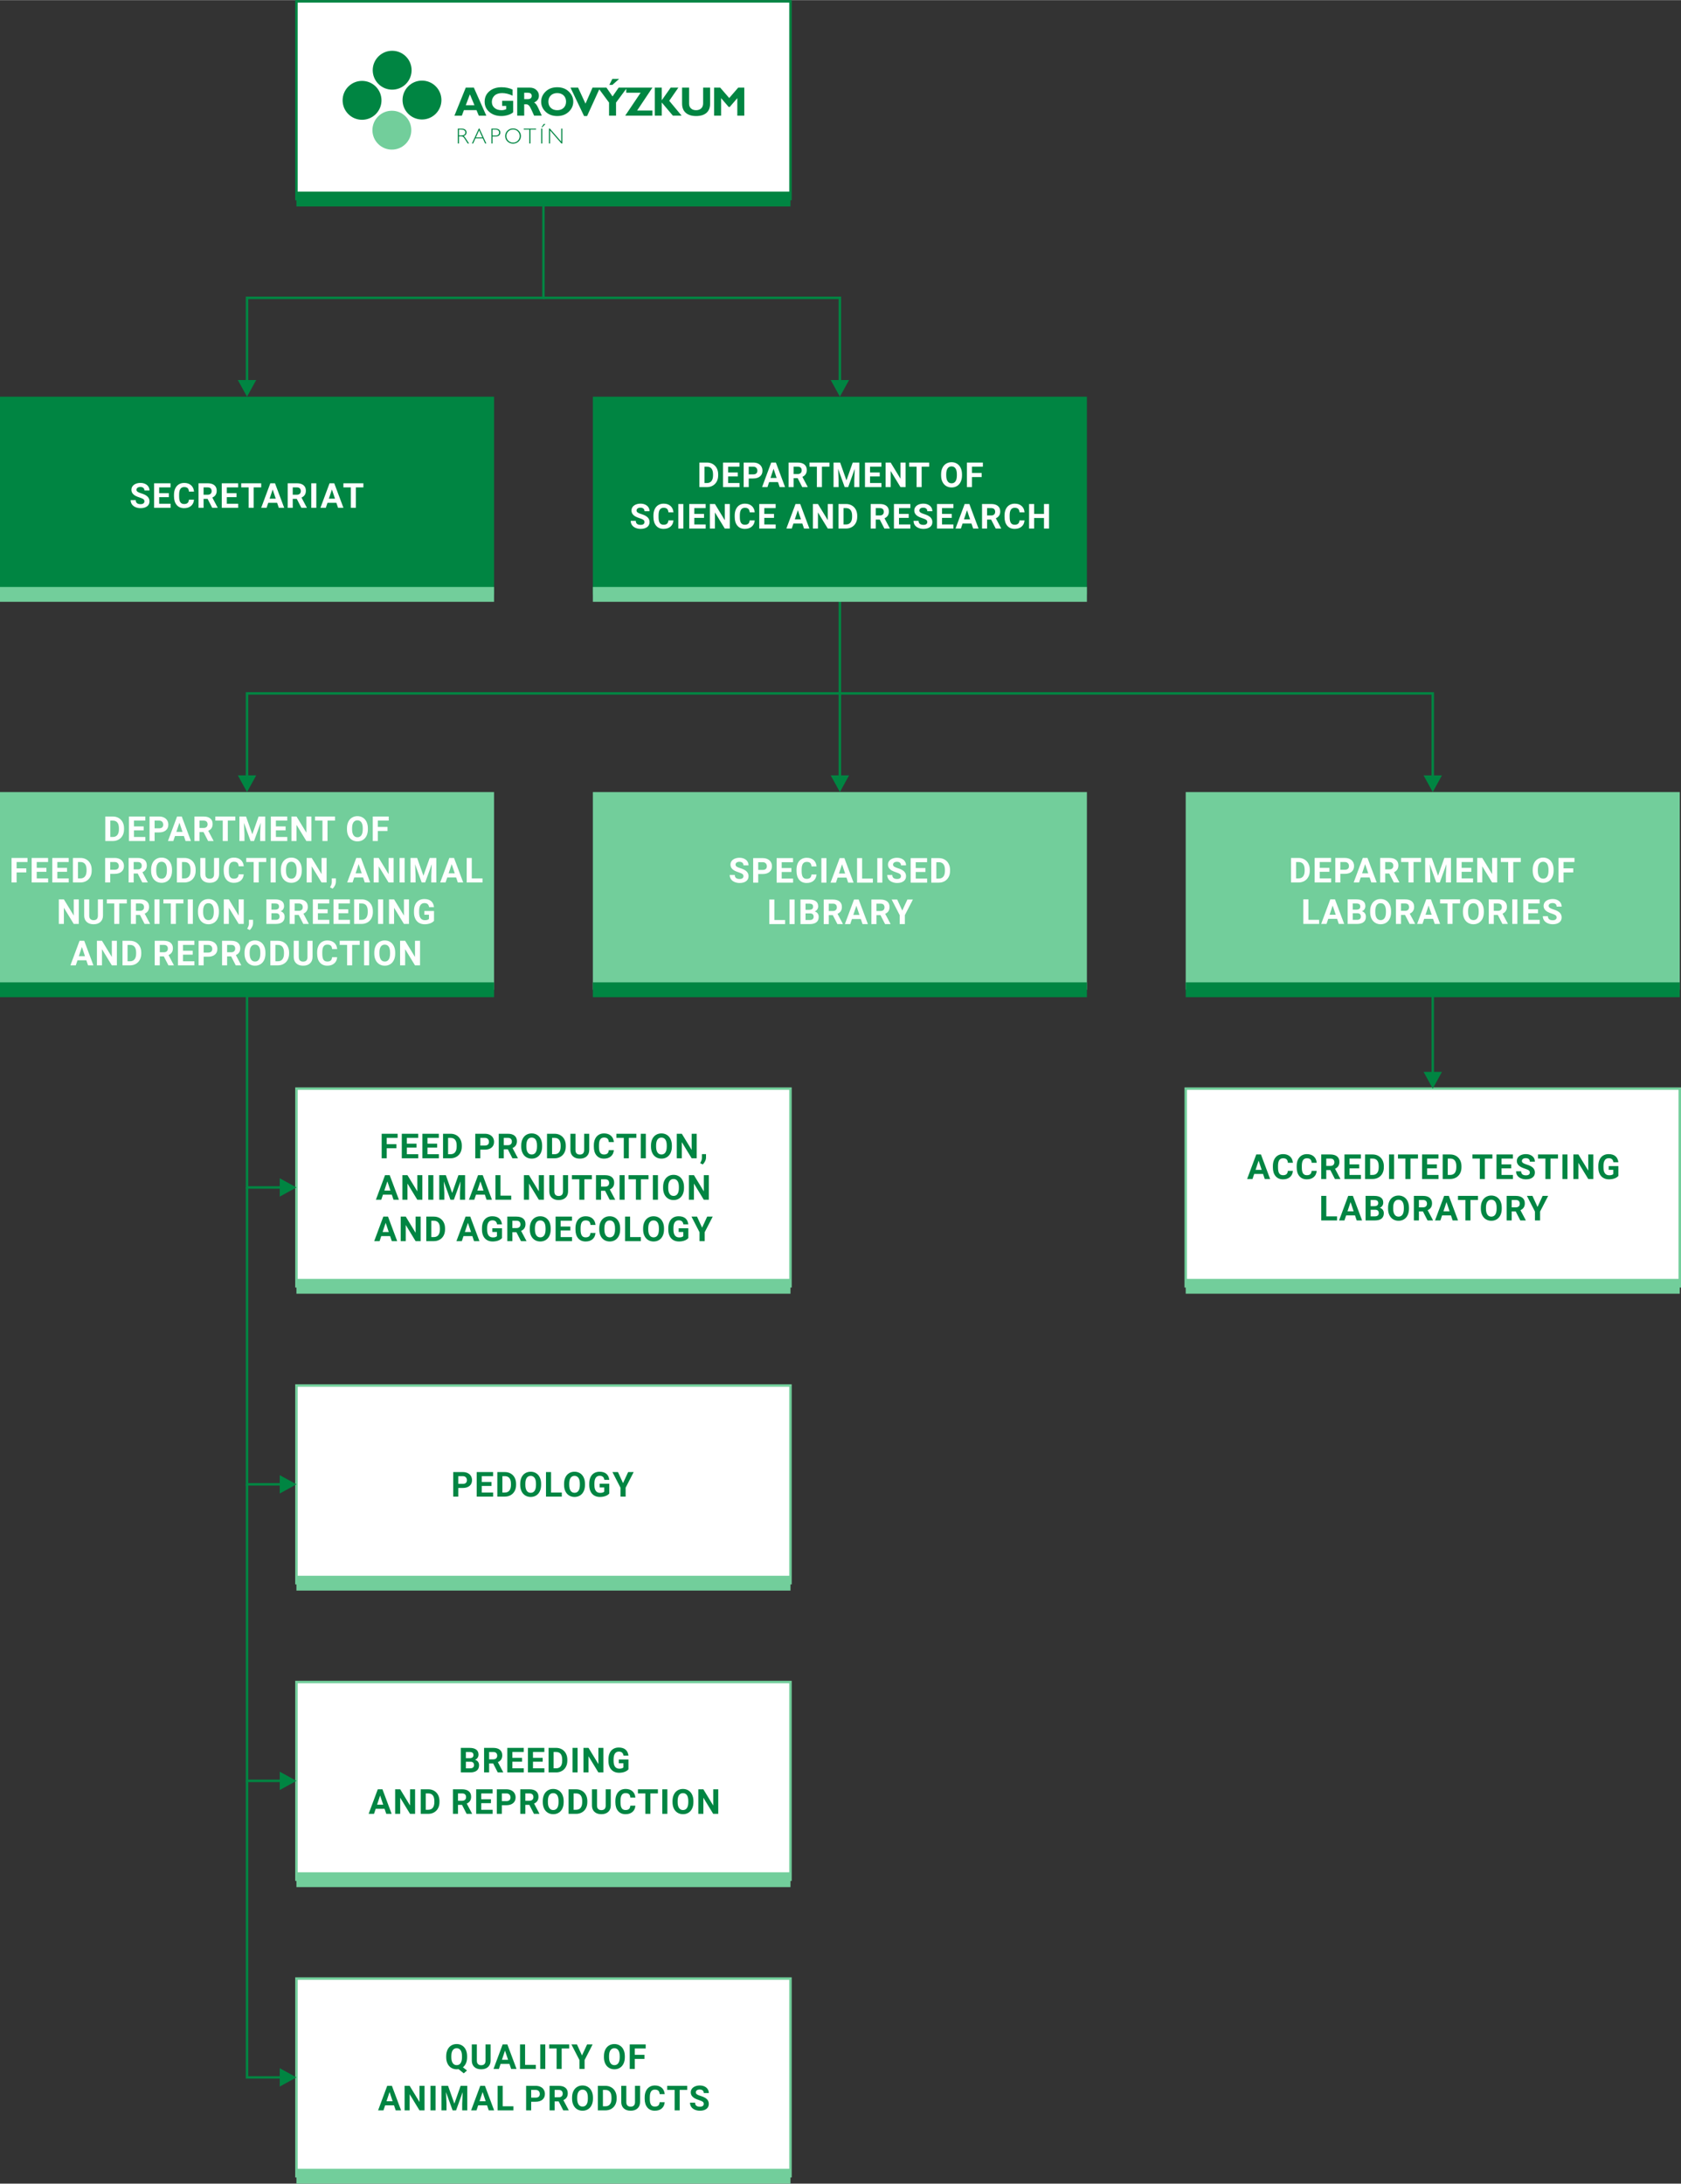<?xml version="1.0" encoding="UTF-8"?>
<!DOCTYPE svg PUBLIC "-//W3C//DTD SVG 1.1//EN" "http://www.w3.org/Graphics/SVG/1.1/DTD/svg11.dtd">
<!-- Creator: CorelDRAW 2020 (64-Bit) -->
<svg xmlns="http://www.w3.org/2000/svg" xml:space="preserve" width="2009px" height="2609px" version="1.1" style="shape-rendering:geometricPrecision; text-rendering:geometricPrecision; image-rendering:optimizeQuality; fill-rule:evenodd; clip-rule:evenodd"
viewBox="0 0 2357.11 3060.74"
 xmlns:xlink="http://www.w3.org/1999/xlink"
 xmlns:xodm="http://www.corel.com/coreldraw/odm/2003">
 <rect x="0" y="0" width="2357.11" height="3060.74" fill="#333333" stroke="none"/>
 <defs>
  <style type="text/css">
   <![CDATA[
    .str3 {stroke:#008542;stroke-width:20.78;stroke-miterlimit:22.926}
    .str1 {stroke:#72CE9B;stroke-width:20.78;stroke-miterlimit:22.926}
    .str2 {stroke:#008542;stroke-width:3.46;stroke-miterlimit:22.926}
    .str0 {stroke:#72CE9B;stroke-width:3.46;stroke-miterlimit:22.926}
    .fil1 {fill:none}
    .fil6 {fill:#008542}
    .fil7 {fill:#72CE9B}
    .fil0 {fill:white}
    .fil2 {fill:white}
    .fil4 {fill:#008542;fill-rule:nonzero}
    .fil5 {fill:#008542;fill-rule:nonzero}
    .fil3 {fill:#72CE9B;fill-rule:nonzero}
    .fil8 {fill:white;fill-rule:nonzero}
   ]]>
  </style>
 </defs>
 <g id="Vrstva_x0020_1">
  <polygon class="fil0 str0" points="415.66,1525.79 1108.41,1525.79 1108.41,1802.88 415.66,1802.88 "/>
  <line class="fil1 str1" x1="415.66" y1="1802.88" x2="1108.41" y2= "1802.88" />
  <polygon class="fil0 str0" points="415.66,1941.95 1108.41,1941.95 1108.41,2219.04 415.66,2219.04 "/>
  <line class="fil1 str1" x1="415.66" y1="2219.04" x2="1108.41" y2= "2219.04" />
  <polygon class="fil0 str0" points="415.66,2357.6 1108.41,2357.6 1108.41,2634.7 415.66,2634.7 "/>
  <line class="fil1 str1" x1="415.66" y1="2634.69" x2="1108.41" y2= "2634.69" />
  <polygon class="fil0 str0" points="415.66,2773.25 1108.41,2773.25 1108.41,3050.35 415.66,3050.35 "/>
  <line class="fil1 str1" x1="415.66" y1="3050.35" x2="1108.41" y2= "3050.35" />
  <a xlink:href="http://www.vuchs.cz/main/agrovyzkum/">
   <polygon class="fil2 str2" points="1108.41,1.73 415.66,1.73 415.66,278.83 1108.41,278.83 "/>
  </a>
  <line class="fil1 str3" x1="1108.41" y1="278.82" x2="415.66" y2= "278.82" />
  <g id="_1921800494992">
   <a xlink:href="http://www.vuchs.cz/main/agrovyzkum/">
    <path class="fil3" d="M568.75 163.03c10.65,10.64 10.66,27.89 0.01,38.54 -10.64,10.65 -27.91,10.65 -38.55,0 -10.65,-10.64 -10.64,-27.9 0.01,-38.55 10.63,-10.64 27.9,-10.64 38.53,0.01z"/>
    <path class="fil4" d="M610.97 120.81c-10.63,-10.65 -27.9,-10.65 -38.54,0 -10.65,10.64 -10.64,27.9 0.01,38.54 10.63,10.64 27.9,10.65 38.54,0 10.65,-10.64 10.64,-27.9 -0.01,-38.54zm-41.8 -41.82c-10.66,-10.65 -27.91,-10.65 -38.55,-0.01 -10.65,10.65 -10.64,27.91 0,38.55 10.64,10.65 27.89,10.65 38.54,0 10.64,-10.64 10.64,-27.9 0.01,-38.54zm-80.77 42.21c-10.65,10.65 -10.65,27.91 -0.01,38.56 10.65,10.64 27.9,10.64 38.56,-0.01 10.63,-10.64 10.63,-27.89 0,-38.54 -10.66,-10.64 -27.91,-10.65 -38.55,-0.01z"/>
    <path class="fil4" d="M786.94 198.35l-15.83 -18.24 -1.36 0 0 20.87 1.61 0 0 -18.24 15.86 18.24 1.34 0 0 -20.87 -1.62 0 0 18.24zm-28.14 2.63l1.61 0 0 -20.87 -1.61 0 0 20.87zm0.43 -22.62l1.02 0 4.65 -4.76 -2.49 0 -3.18 4.76zm-24.83 3.09l7.82 0 0 19.53 1.64 0 0 -19.53 7.82 0 0 -1.34 -17.28 0 0 1.34zm-8.39 15.64c-1.78,1.78 -3.98,2.66 -6.57,2.66 -2.61,0 -4.82,-0.88 -6.63,-2.66 -1.8,-1.78 -2.71,-3.96 -2.71,-6.54 0,-2.59 0.91,-4.77 2.71,-6.55 1.81,-1.78 4.02,-2.66 6.63,-2.66 2.59,0 4.79,0.88 6.57,2.66 1.79,1.78 2.68,3.96 2.68,6.55 0,2.58 -0.89,4.76 -2.68,6.54zm-6.63 -17.25c-3.08,0 -5.68,1.04 -7.82,3.12 -2.13,2.08 -3.2,4.6 -3.2,7.59 0,2.98 1.07,5.51 3.2,7.58 2.14,2.08 4.74,3.12 7.82,3.12 3.08,0 5.7,-1.04 7.84,-3.12 2.14,-2.07 3.22,-4.6 3.22,-7.58 0,-2.99 -1.08,-5.51 -3.22,-7.59 -2.14,-2.08 -4.76,-3.12 -7.84,-3.12zm-20.9 8.94c-0.91,0.73 -2.23,1.1 -3.97,1.1l-3.89 0 0 -8.43 4.08 0c1.65,0 2.92,0.38 3.81,1.14 0.89,0.76 1.33,1.78 1.33,3.06 0,1.35 -0.45,2.39 -1.36,3.13zm-3.72 -8.67l-5.75 0 0 20.87 1.61 0 0 -9.75 3.99 0c2.28,0 4.01,-0.51 5.2,-1.51 1.17,-1.01 1.76,-2.37 1.76,-4.1 0,-1.7 -0.58,-3.05 -1.75,-4.03 -1.17,-0.98 -2.86,-1.48 -5.06,-1.48zm-27.42 12.31l4.48 -9.83 4.5 9.83 -8.98 0zm4.06 -12.46l-9.66 21.02 1.7 0 3.28 -7.22 10.22 0 3.29 7.22 1.69 0 -9.64 -21.02 -0.88 0zm-24.4 9.66l-3.47 0 0 -8.17 3.41 0c1.77,0 3.13,0.36 4.08,1.08 0.94,0.72 1.42,1.72 1.42,3 0,1.31 -0.47,2.32 -1.4,3.03 -0.93,0.71 -2.28,1.06 -4.04,1.06zm3.21 0.96c2.65,-0.97 3.97,-2.67 3.97,-5.08 0,-1.65 -0.59,-2.96 -1.78,-3.93 -1.18,-0.97 -2.89,-1.46 -5.13,-1.46l-5.35 0 0 20.87 1.61 0 0 -10.01 2.82 0c1.31,0 2.3,0.24 2.98,0.71 0.67,0.47 1.62,1.67 2.84,3.58l3.63 5.72 1.91 0 -4.72 -7.21c-1.17,-1.8 -2.09,-2.86 -2.78,-3.19zm384.94 -67.93l-12.64 14.58 -12.65 -14.58 -8.5 0 0 39.32 9.79 0 0 -24.55 10.62 12.33 1.47 0 10.63 -12.33 0 24.55 9.79 0 0 -39.32 -8.51 0zm-49.21 21.92c0,3.12 -0.91,5.52 -2.72,7.21 -1.81,1.69 -4.22,2.53 -7.25,2.53 -2.91,0 -5.25,-0.82 -7.05,-2.47 -1.79,-1.66 -2.68,-3.85 -2.68,-6.59l0 -22.6 -9.82 0 0 22.37c0,5.63 1.71,9.95 5.16,12.95 3.44,3.01 8.28,4.51 14.51,4.51 6.3,0 11.16,-1.49 14.55,-4.45 3.39,-2.97 5.1,-7.32 5.1,-13.06l0 -22.32 -9.8 0 0 21.92zm-34.73 -21.92l-10.77 0 -12.5 17.7 0 -17.7 -9.8 0 0 39.32 9.8 0 0 -18.44 15.59 18.44 12.25 0 -17.37 -20.83 12.8 -18.49zm-83.73 0l-8.57 12.35 -8.53 -12.35 -19.54 0 -9.85 22.46 -10.4 -22.46 -10.67 0 19.05 39.83 4.25 0 17.07 -37.42 13.72 18.56 0 18.35 9.8 0 0 -18.34 14.34 -19.41 0 5.63 20.12 0 -21.61 32.12 38.17 0 0 -7.21 -21.44 0 21.44 -32.11 -47.35 0zm0.69 -12.22l-9.52 0 -4.27 8.42 4.27 0 9.52 -8.42zm-77.83 40.57c-2.27,2.21 -5.27,3.31 -8.98,3.31 -3.74,0 -6.74,-1.1 -9.03,-3.31 -2.27,-2.2 -3.41,-5.09 -3.41,-8.68 0,-3.6 1.14,-6.5 3.41,-8.7 2.29,-2.19 5.29,-3.29 9.03,-3.29 3.71,0 6.71,1.1 8.98,3.29 2.26,2.2 3.41,5.1 3.41,8.7 0,3.59 -1.15,6.48 -3.41,8.68zm-8.98 -28.86c-6.72,0 -12.16,2.02 -16.31,6.05 -4.16,4.04 -6.23,8.75 -6.23,14.13 0,5.48 2.09,10.21 6.27,14.19 4.19,3.97 9.61,5.97 16.27,5.97 6.58,0 11.98,-2 16.18,-6 4.2,-4 6.31,-8.72 6.31,-14.16 0,-5.36 -2.08,-10.07 -6.23,-14.11 -4.14,-4.05 -9.57,-6.07 -16.26,-6.07zm-46.32 7.71l4.95 0c3.74,0 5.6,1.48 5.6,4.45 0,1.45 -0.48,2.56 -1.45,3.33 -0.97,0.78 -2.28,1.17 -3.92,1.17l-5.18 0 0 -8.95zm0 16.16l2.81 0c1.3,0 2.51,0.52 3.65,1.54 1.13,1.04 2.5,3.38 4.09,7.01 1.6,3.65 2.72,6.11 3.36,7.41l10.75 0c-1.66,-3.49 -3.38,-7.2 -5.16,-11.14 -1.78,-3.94 -3.65,-6.36 -5.63,-7.26 4.51,-2.08 6.76,-5.28 6.76,-9.62 0,-3.13 -1.19,-5.8 -3.57,-8 -2.39,-2.21 -5.48,-3.3 -9.29,-3.3l-17.57 0 0 39.32 9.8 0 0 -15.96zm-15.45 11.17l0 -16.07 -15.5 0 0 7.21 5.68 0 0 4.58c-2.18,0.95 -4.34,1.41 -6.5,1.41 -4.07,0 -7.36,-1.07 -9.85,-3.21 -2.5,-2.13 -3.74,-4.93 -3.74,-8.38 0,-3.61 1.24,-6.57 3.74,-8.9 2.49,-2.32 6.05,-3.49 10.67,-3.49 4.78,0 9.68,1.21 14.69,3.63l0 -8.58c-4.56,-2.16 -9.73,-3.24 -15.51,-3.24 -7,0 -12.7,1.88 -17.1,5.64 -4.4,3.76 -6.6,8.63 -6.6,14.6 0,5.83 2.2,10.64 6.6,14.42 4.4,3.79 10.02,5.68 16.87,5.68 3.12,0 6.27,-0.5 9.45,-1.48 3.18,-0.99 5.55,-2.26 7.1,-3.82zm-60.69 -25.13l6.38 15.28 -12.15 0 5.77 -15.28zm-8.37 22.15l17.61 0 3.24 7.77 10.53 0 -17.46 -39.32 -11.35 0 -15.88 39.32 10.37 0 2.94 -7.77z"/>
   </a>
  </g>
  <g>
   <path class="fil5" d="M1175.96 1088.74l0 -266.88 3.46 0 0 266.88 -3.46 0zm14.61 -2.03l-12.88 23.42 -12.88 -23.42 25.76 0z"/>
  </g>
  <g>
   <path class="fil5" d="M1179.42 971.84l0 0 -3.46 0 0 0 1.73 -1.73 1.73 1.73zm-1.73 -1.73l1.73 0 0 1.73 -1.73 -1.73zm-831.31 0l831.31 0 0 3.46 -831.31 0 -1.73 -1.73 1.73 -1.73zm-1.73 1.73l0 -1.73 1.73 0 -1.73 1.73zm0 116.9l0 -116.9 3.46 0 0 116.9 -3.46 0zm14.61 -2.03l-12.88 23.42 -12.88 -23.42 25.76 0z"/>
  </g>
  <g>
   <path class="fil5" d="M1175.96 971.84l0 -0.42 3.46 0 0 0.42 -1.73 1.73 -1.73 -1.73zm1.73 1.73l-1.73 0 0 -1.73 1.73 1.73zm831.31 0l-831.31 0 0 -3.46 831.31 0 1.73 1.73 -1.73 1.73zm0 -3.46l1.73 0 0 1.73 -1.73 -1.73zm-1.73 118.64l0 -116.91 3.46 0 0 116.91 -3.46 0zm14.61 -2.03l-12.88 23.41 -12.88 -23.41 25.76 0z"/>
  </g>
  <polygon class="fil6" points="1524.07,555.92 831.31,555.92 831.31,833.02 1524.07,833.02 "/>
  <line class="fil1 str1" x1="1524.07" y1="833.02" x2="831.31" y2= "833.02" />
  <polygon class="fil0 str0" points="1662.62,1525.79 2355.38,1525.79 2355.38,1802.88 1662.62,1802.88 "/>
  <line class="fil1 str1" x1="1662.62" y1="1802.88" x2="2355.38" y2= "1802.88" />
  <polygon class="fil7" points="0,1110.13 692.76,1110.13 692.76,1387.22 0,1387.22 "/>
  <line class="fil1 str3" x1="0" y1="1387.22" x2="692.76" y2= "1387.22" />
  <polygon class="fil7" points="831.31,1110.13 1524.07,1110.13 1524.07,1387.22 831.31,1387.22 "/>
  <line class="fil1 str3" x1="831.31" y1="1387.22" x2="1524.07" y2= "1387.22" />
  <polygon class="fil7" points="1662.62,1110.13 2355.38,1110.13 2355.38,1387.22 1662.62,1387.22 "/>
  <line class="fil1 str3" x1="1662.62" y1="1387.22" x2="2355.38" y2= "1387.22" />
  <g>
   <path class="fil5" d="M2007.27 1456.5l0 -69.28 3.46 0 0 69.28 -1.73 1.73 -1.73 -1.73zm1.73 1.73l-1.73 0 0 -1.73 1.73 1.73zm0.03 0l-0.03 0 0 -3.46 0.03 0 1.73 1.73 -1.73 1.73zm0 -3.46l1.73 0 0 1.73 -1.73 -1.73zm-1.73 49.63l0 -47.9 3.46 0 0 47.9 -3.46 0zm14.61 -2.03l-12.88 23.42 -12.88 -23.42 25.76 0z"/>
  </g>
  <polygon class="fil6" points="692.76,555.92 0,555.92 0,833.02 692.76,833.02 "/>
  <line class="fil1 str1" x1="692.76" y1="833.02" x2="0" y2= "833.02" />
  <g>
   <path class="fil5" d="M760.3 417.38l0 -138.56 3.47 0 0 138.56 -1.74 1.73 -1.73 -1.73zm3.47 0l0 1.73 -1.74 0 1.74 -1.73zm-417.39 -1.73l415.65 0 0 3.46 -415.65 0 -1.73 -1.73 1.73 -1.73zm-1.73 1.73l0 -1.73 1.73 0 -1.73 1.73zm0 117.16l0 -117.16 3.46 0 0 117.16 -3.46 0zm14.61 -2.03l-12.88 23.41 -12.88 -23.41 25.76 0z"/>
  </g>
  <g>
   <path class="fil5" d="M762.03 417.38l0 0 0 0 0 0 0 -1.73 0 1.73zm415.66 1.73l-415.66 0 0 -3.46 415.66 0 1.73 1.73 -1.73 1.73zm0 -3.46l1.73 0 0 1.73 -1.73 -1.73zm-1.73 118.89l0 -117.16 3.46 0 0 117.16 -3.46 0zm14.61 -2.03l-12.88 23.41 -12.88 -23.41 25.76 0z"/>
  </g>
  <g>
   <path class="fil5" d="M344.65 2496.15l0 -415.66 3.46 0 0 415.66 -1.73 1.73 -1.73 -1.73zm1.73 1.73l-1.73 0 0 -1.73 1.73 1.73zm47.89 0l-47.89 0 0 -3.47 47.89 0 0 3.47zm-2.03 -14.61l23.42 12.88 -23.42 12.87 0 -25.75z"/>
  </g>
  <g>
   <path class="fil5" d="M344.65 2911.8l0 -415.65 3.46 0 0 415.65 -1.73 1.73 -1.73 -1.73zm1.73 1.73l-1.73 0 0 -1.73 1.73 1.73zm47.89 0l-47.89 0 0 -3.46 47.89 0 0 3.46zm-2.03 -14.61l23.42 12.88 -23.42 12.88 0 -25.76z"/>
  </g>
  <g>
   <path class="fil5" d="M344.65 1664.33l0 -277.11 3.46 0 0 277.11 -1.73 1.74 -1.73 -1.74zm1.73 1.74l-1.73 0 0 -1.74 1.73 1.74zm47.89 0l-47.89 0 0 -3.47 47.89 0 0 3.47zm-2.03 -14.62l23.42 12.88 -23.42 12.88 0 -25.76z"/>
  </g>
  <g>
   <path class="fil5" d="M344.65 2080.49l0 -416.16 3.46 0 0 416.16 -1.73 1.73 -1.73 -1.73zm1.73 1.73l-1.73 0 0 -1.73 1.73 1.73zm47.89 0l-47.89 0 0 -3.46 47.89 0 0 3.46zm-2.03 -14.61l23.42 12.88 -23.42 12.88 0 -25.76z"/>
  </g>
  <path class="fil8" d="M202.5 702.65c0,-1.34 -0.48,-2.37 -1.42,-3.09 -0.95,-0.71 -2.65,-1.46 -5.11,-2.26 -2.46,-0.79 -4.4,-1.58 -5.84,-2.35 -3.9,-2.11 -5.85,-4.96 -5.85,-8.54 0,-1.86 0.52,-3.52 1.57,-4.98 1.04,-1.46 2.55,-2.59 4.51,-3.42 1.96,-0.81 4.16,-1.22 6.6,-1.22 2.46,0 4.65,0.44 6.57,1.34 1.93,0.88 3.42,2.14 4.48,3.76 1.06,1.63 1.59,3.47 1.59,5.54l-7.08 0c0,-1.58 -0.5,-2.79 -1.49,-3.67 -0.99,-0.87 -2.39,-1.31 -4.19,-1.31 -1.72,0 -3.07,0.36 -4.04,1.1 -0.96,0.73 -1.43,1.7 -1.43,2.9 0,1.11 0.56,2.06 1.68,2.81 1.13,0.75 2.78,1.46 4.98,2.13 4.03,1.21 6.97,2.71 8.81,4.51 1.84,1.8 2.76,4.03 2.76,6.71 0,2.98 -1.12,5.32 -3.38,7.01 -2.25,1.69 -5.28,2.54 -9.09,2.54 -2.65,0 -5.05,-0.48 -7.23,-1.45 -2.17,-0.97 -3.83,-2.3 -4.98,-3.99 -1.13,-1.68 -1.71,-3.64 -1.71,-5.86l7.12 0c0,3.79 2.26,5.69 6.8,5.69 1.68,0 3,-0.34 3.95,-1.03 0.94,-0.68 1.42,-1.64 1.42,-2.87zm34.29 -5.93l-13.61 0 0 9.25 15.97 0 0 5.71 -23.06 0 0 -34.41 23.01 0 0 5.76 -15.92 0 0 8.18 13.61 0 0 5.51zm35.22 3.51c-0.26,3.7 -1.62,6.62 -4.09,8.74 -2.46,2.13 -5.71,3.19 -9.75,3.19 -4.41,0 -7.87,-1.48 -10.41,-4.46 -2.52,-2.97 -3.79,-7.05 -3.79,-12.23l0 -2.11c0,-3.31 0.58,-6.23 1.75,-8.75 1.16,-2.52 2.83,-4.45 4.99,-5.8 2.17,-1.34 4.69,-2.02 7.55,-2.02 3.98,0 7.17,1.06 9.6,3.18 2.43,2.13 3.83,5.12 4.2,8.96l-7.09 0c-0.17,-2.22 -0.79,-3.83 -1.85,-4.84 -1.06,-1 -2.68,-1.5 -4.86,-1.5 -2.36,0 -4.13,0.85 -5.3,2.55 -1.17,1.69 -1.77,4.32 -1.8,7.88l0 2.6c0,3.72 0.56,6.44 1.68,8.15 1.13,1.72 2.91,2.58 5.33,2.58 2.19,0 3.83,-0.5 4.91,-1.49 1.07,-1 1.69,-2.54 1.85,-4.63l7.08 0zm19.09 -1.13l-5.64 0 0 12.58 -7.09 0 0 -34.41 12.78 0c4.07,0 7.2,0.9 9.41,2.72 2.21,1.81 3.3,4.37 3.3,7.69 0,2.34 -0.51,4.3 -1.52,5.87 -1.02,1.57 -2.55,2.82 -4.61,3.75l7.44 14.05 0 0.33 -7.61 0 -6.46 -12.58zm-5.64 -5.76l5.72 0c1.78,0 3.16,-0.46 4.13,-1.36 0.98,-0.9 1.47,-2.15 1.47,-3.74 0,-1.62 -0.47,-2.89 -1.38,-3.82 -0.92,-0.92 -2.34,-1.39 -4.25,-1.39l-5.69 0 0 10.31zm46.19 3.38l-13.6 0 0 9.25 15.96 0 0 5.71 -23.05 0 0 -34.41 23.01 0 0 5.76 -15.92 0 0 8.18 13.6 0 0 5.51zm34.6 -13.69l-10.54 0 0 28.65 -7.09 0 0 -28.65 -10.39 0 0 -5.76 28.02 0 0 5.76zm22.32 21.58l-12.42 0 -2.37 7.07 -7.53 0 12.8 -34.41 6.57 0 12.88 34.41 -7.54 0 -2.39 -7.07zm-10.51 -5.76l8.6 0 -4.32 -12.88 -4.28 12.88zm38.08 0.25l-5.65 0 0 12.58 -7.09 0 0 -34.41 12.79 0c4.06,0 7.2,0.9 9.4,2.72 2.21,1.81 3.31,4.37 3.31,7.69 0,2.34 -0.51,4.3 -1.53,5.87 -1.01,1.57 -2.55,2.82 -4.61,3.75l7.44 14.05 0 0.33 -7.61 0 -6.45 -12.58zm-5.65 -5.76l5.72 0c1.78,0 3.16,-0.46 4.14,-1.36 0.97,-0.9 1.47,-2.15 1.47,-3.74 0,-1.62 -0.47,-2.89 -1.39,-3.82 -0.92,-0.92 -2.33,-1.39 -4.24,-1.39l-5.7 0 0 10.31zm33.04 18.34l-7.08 0 0 -34.41 7.08 0 0 34.41zm28.12 -7.07l-12.43 0 -2.36 7.07 -7.54 0 12.8 -34.41 6.58 0 12.88 34.41 -7.54 0 -2.39 -7.07zm-10.52 -5.76l8.61 0 -4.33 -12.88 -4.28 12.88zm48.41 -15.82l-10.54 0 0 28.65 -7.09 0 0 -28.65 -10.39 0 0 -5.76 28.02 0 0 5.76z"/>
  <path class="fil8" d="M980.71 682.64l0 -34.41 10.58 0c3.03,0 5.74,0.68 8.13,2.04 2.38,1.37 4.25,3.31 5.58,5.82 1.34,2.52 2.01,5.37 2.01,8.56l0 1.59c0,3.2 -0.66,6.04 -1.97,8.53 -1.32,2.49 -3.17,4.42 -5.57,5.79 -2.39,1.37 -5.1,2.06 -8.1,2.08l-10.66 0zm7.09 -28.65l0 22.94 3.43 0c2.77,0 4.89,-0.9 6.35,-2.71 1.46,-1.82 2.21,-4.4 2.25,-7.77l0 -1.81c0,-3.49 -0.73,-6.15 -2.18,-7.95 -1.44,-1.79 -3.56,-2.7 -6.36,-2.7l-3.49 0zm46.75 13.7l-13.6 0 0 9.24 15.97 0 0 5.71 -23.06 0 0 -34.41 23.01 0 0 5.76 -15.92 0 0 8.18 13.6 0 0 5.52zm15.32 2.85l0 12.1 -7.09 0 0 -34.41 13.42 0c2.58,0 4.86,0.48 6.82,1.42 1.96,0.95 3.46,2.29 4.52,4.04 1.06,1.74 1.58,3.72 1.58,5.95 0,3.37 -1.15,6.03 -3.46,7.98 -2.3,1.95 -5.5,2.92 -9.58,2.92l-6.21 0zm0 -5.76l6.33 0c1.87,0 3.3,-0.44 4.29,-1.32 0.99,-0.88 1.48,-2.14 1.48,-3.77 0,-1.69 -0.5,-3.05 -1.49,-4.09 -1,-1.04 -2.37,-1.57 -4.12,-1.61l-6.49 0 0 10.79zm41.04 10.79l-12.43 0 -2.36 7.07 -7.53 0 12.8 -34.41 6.57 0 12.88 34.41 -7.54 0 -2.39 -7.07zm-10.52 -5.75l8.61 0 -4.32 -12.89 -4.29 12.89zm38.09 0.24l-5.65 0 0 12.58 -7.09 0 0 -34.41 12.79 0c4.06,0 7.2,0.91 9.4,2.72 2.21,1.82 3.31,4.37 3.31,7.69 0,2.34 -0.51,4.31 -1.53,5.87 -1.02,1.57 -2.55,2.82 -4.61,3.75l7.44 14.05 0 0.33 -7.61 0 -6.45 -12.58zm-5.65 -5.76l5.72 0c1.78,0 3.16,-0.45 4.14,-1.35 0.97,-0.91 1.46,-2.16 1.46,-3.75 0,-1.62 -0.46,-2.88 -1.38,-3.81 -0.92,-0.93 -2.33,-1.4 -4.24,-1.4l-5.7 0 0 10.31zm50.22 -10.31l-10.54 0 0 28.65 -7.09 0 0 -28.65 -10.39 0 0 -5.76 28.02 0 0 5.76zm15 -5.76l8.84 24.96 8.79 -24.96 9.31 0 0 34.41 -7.12 0 0 -9.4 0.71 -16.24 -9.28 25.64 -4.87 0 -9.26 -25.62 0.71 16.22 0 9.4 -7.09 0 0 -34.41 9.26 0zm55.53 19.46l-13.61 0 0 9.24 15.97 0 0 5.71 -23.06 0 0 -34.41 23.01 0 0 5.76 -15.92 0 0 8.18 13.61 0 0 5.52zm36.19 14.95l-7.09 0 -13.79 -22.64 0 22.64 -7.09 0 0 -34.41 7.09 0 13.81 22.69 0 -22.69 7.07 0 0 34.41zm33.11 -28.65l-10.54 0 0 28.65 -7.09 0 0 -28.65 -10.4 0 0 -5.76 28.03 0 0 5.76zm46.04 12.23c0,3.39 -0.61,6.35 -1.8,8.91 -1.2,2.56 -2.91,4.52 -5.14,5.91 -2.23,1.39 -4.79,2.08 -7.67,2.08 -2.85,0 -5.4,-0.68 -7.63,-2.05 -2.24,-1.38 -3.98,-3.33 -5.2,-5.88 -1.23,-2.54 -1.85,-5.47 -1.86,-8.79l0 -1.7c0,-3.38 0.6,-6.37 1.83,-8.95 1.21,-2.57 2.94,-4.55 5.17,-5.93 2.23,-1.38 4.78,-2.07 7.64,-2.07 2.87,0 5.41,0.69 7.65,2.07 2.22,1.38 3.95,3.36 5.17,5.93 1.22,2.58 1.84,5.56 1.84,8.93l0 1.54zm-7.19 -1.57c0,-3.61 -0.64,-6.35 -1.93,-8.23 -1.3,-1.88 -3.14,-2.81 -5.54,-2.81 -2.38,0 -4.21,0.92 -5.51,2.78 -1.29,1.85 -1.94,4.57 -1.96,8.15l0 1.68c0,3.52 0.65,6.25 1.95,8.18 1.29,1.95 3.14,2.92 5.57,2.92 2.38,0 4.2,-0.94 5.49,-2.81 1.27,-1.86 1.91,-4.59 1.93,-8.17l0 -1.69zm34.74 3.91l-13.6 0 0 14.08 -7.09 0 0 -34.41 22.4 0 0 5.76 -15.31 0 0 8.86 13.6 0 0 5.71zm-472.78 63.13c0,-1.34 -0.47,-2.37 -1.41,-3.09 -0.95,-0.71 -2.65,-1.47 -5.11,-2.27 -2.46,-0.79 -4.4,-1.58 -5.84,-2.34 -3.9,-2.11 -5.85,-4.96 -5.85,-8.54 0,-1.86 0.52,-3.52 1.57,-4.98 1.04,-1.46 2.55,-2.6 4.51,-3.42 1.96,-0.81 4.16,-1.22 6.6,-1.22 2.46,0 4.65,0.44 6.57,1.33 1.92,0.89 3.42,2.15 4.48,3.77 1.06,1.63 1.59,3.47 1.59,5.53l-7.08 0c0,-1.57 -0.5,-2.79 -1.49,-3.67 -1,-0.87 -2.39,-1.3 -4.19,-1.3 -1.73,0 -3.07,0.36 -4.04,1.09 -0.96,0.74 -1.44,1.71 -1.44,2.91 0,1.11 0.57,2.05 1.69,2.81 1.13,0.75 2.78,1.46 4.98,2.12 4.03,1.22 6.96,2.72 8.81,4.52 1.84,1.8 2.76,4.03 2.76,6.71 0,2.97 -1.12,5.31 -3.38,7.01 -2.25,1.69 -5.28,2.54 -9.09,2.54 -2.65,0 -5.06,-0.49 -7.23,-1.45 -2.17,-0.97 -3.83,-2.3 -4.98,-3.99 -1.14,-1.68 -1.71,-3.64 -1.71,-5.86l7.11 0c0,3.79 2.27,5.68 6.81,5.68 1.68,0 3,-0.33 3.95,-1.02 0.94,-0.68 1.41,-1.64 1.41,-2.87zm329.93 -3.56l-5.64 0 0 12.58 -7.09 0 0 -34.4 12.78 0c4.07,0 7.2,0.9 9.4,2.72 2.21,1.81 3.31,4.37 3.31,7.68 0,2.35 -0.51,4.31 -1.52,5.87 -1.02,1.58 -2.55,2.83 -4.62,3.75l7.45 14.05 0 0.33 -7.62 0 -6.45 -12.58zm-5.64 -5.76l5.72 0c1.78,0 3.16,-0.45 4.13,-1.35 0.98,-0.9 1.47,-2.15 1.47,-3.74 0,-1.62 -0.47,-2.89 -1.39,-3.82 -0.92,-0.92 -2.33,-1.39 -4.24,-1.39l-5.69 0 0 10.3zm-283.69 6.9c-0.27,3.7 -1.63,6.61 -4.1,8.74 -2.46,2.12 -5.71,3.19 -9.74,3.19 -4.41,0 -7.88,-1.49 -10.41,-4.46 -2.52,-2.97 -3.79,-7.05 -3.79,-12.24l0 -2.1c0,-3.31 0.58,-6.23 1.75,-8.75 1.16,-2.52 2.83,-4.45 4.99,-5.8 2.17,-1.35 4.69,-2.02 7.55,-2.02 3.98,0 7.17,1.06 9.6,3.18 2.42,2.13 3.83,5.11 4.2,8.96l-7.09 0c-0.17,-2.22 -0.79,-3.84 -1.85,-4.84 -1.06,-1 -2.68,-1.5 -4.86,-1.5 -2.36,0 -4.13,0.85 -5.3,2.54 -1.18,1.7 -1.77,4.33 -1.81,7.89l0 2.6c0,3.71 0.56,6.43 1.69,8.15 1.13,1.72 2.9,2.58 5.33,2.58 2.19,0 3.82,-0.5 4.9,-1.49 1.08,-1 1.7,-2.54 1.86,-4.63l7.08 0zm13.9 11.44l-7.08 0 0 -34.4 7.08 0 0 34.4zm28.97 -14.95l-13.61 0 0 9.24 15.97 0 0 5.71 -23.06 0 0 -34.4 23.01 0 0 5.76 -15.92 0 0 8.18 13.61 0 0 5.51zm36.19 14.95l-7.09 0 -13.79 -22.63 0 22.63 -7.09 0 0 -34.4 7.09 0 13.82 22.69 0 -22.69 7.06 0 0 34.4zm34.9 -11.44c-0.27,3.7 -1.63,6.61 -4.1,8.74 -2.46,2.12 -5.71,3.19 -9.74,3.19 -4.41,0 -7.88,-1.49 -10.41,-4.46 -2.53,-2.97 -3.79,-7.05 -3.79,-12.24l0 -2.1c0,-3.31 0.58,-6.23 1.75,-8.75 1.16,-2.52 2.83,-4.45 4.99,-5.8 2.17,-1.35 4.68,-2.02 7.55,-2.02 3.97,0 7.17,1.06 9.59,3.18 2.43,2.13 3.83,5.11 4.21,8.96l-7.09 0c-0.17,-2.22 -0.79,-3.84 -1.86,-4.84 -1.06,-1 -2.68,-1.5 -4.85,-1.5 -2.37,0 -4.13,0.85 -5.3,2.54 -1.18,1.7 -1.78,4.33 -1.81,7.89l0 2.6c0,3.71 0.56,6.43 1.69,8.15 1.13,1.72 2.9,2.58 5.33,2.58 2.18,0 3.82,-0.5 4.9,-1.49 1.07,-1 1.69,-2.54 1.86,-4.63l7.08 0zm27.05 -3.51l-13.6 0 0 9.24 15.97 0 0 5.71 -23.06 0 0 -34.4 23.01 0 0 5.76 -15.92 0 0 8.18 13.6 0 0 5.51zm39.7 7.89l-12.43 0 -2.36 7.06 -7.54 0 12.8 -34.4 6.58 0 12.88 34.4 -7.54 0 -2.39 -7.06zm-10.52 -5.76l8.61 0 -4.33 -12.89 -4.28 12.89zm53.33 12.82l-7.09 0 -13.79 -22.63 0 22.63 -7.09 0 0 -34.4 7.09 0 13.81 22.69 0 -22.69 7.07 0 0 34.4zm7.89 0l0 -34.4 10.58 0c3.03,0 5.74,0.68 8.12,2.04 2.39,1.36 4.25,3.31 5.59,5.81 1.34,2.52 2.01,5.38 2.01,8.57l0 1.59c0,3.19 -0.66,6.04 -1.98,8.52 -1.31,2.5 -3.16,4.42 -5.56,5.79 -2.4,1.37 -5.1,2.07 -8.11,2.08l-10.65 0zm7.09 -28.64l0 22.93 3.43 0c2.76,0 4.89,-0.9 6.35,-2.71 1.46,-1.81 2.21,-4.4 2.24,-7.76l0 -1.82c0,-3.49 -0.72,-6.14 -2.17,-7.94 -1.45,-1.8 -3.57,-2.7 -6.36,-2.7l-3.49 0zm91.38 13.69l-13.6 0 0 9.24 15.96 0 0 5.71 -23.05 0 0 -34.4 23.01 0 0 5.76 -15.92 0 0 8.18 13.6 0 0 5.51zm26.08 5.93c0,-1.34 -0.48,-2.37 -1.42,-3.09 -0.95,-0.71 -2.65,-1.47 -5.11,-2.27 -2.46,-0.79 -4.4,-1.58 -5.84,-2.34 -3.9,-2.11 -5.85,-4.96 -5.85,-8.54 0,-1.86 0.52,-3.52 1.57,-4.98 1.04,-1.46 2.55,-2.6 4.51,-3.42 1.96,-0.81 4.16,-1.22 6.6,-1.22 2.46,0 4.65,0.44 6.57,1.33 1.93,0.89 3.42,2.15 4.48,3.77 1.06,1.63 1.59,3.47 1.59,5.53l-7.08 0c0,-1.57 -0.5,-2.79 -1.49,-3.67 -0.99,-0.87 -2.39,-1.3 -4.19,-1.3 -1.72,0 -3.07,0.36 -4.04,1.09 -0.96,0.74 -1.43,1.71 -1.43,2.91 0,1.11 0.56,2.05 1.68,2.81 1.13,0.75 2.78,1.46 4.98,2.12 4.03,1.22 6.97,2.72 8.81,4.52 1.84,1.8 2.76,4.03 2.76,6.71 0,2.97 -1.12,5.31 -3.38,7.01 -2.25,1.69 -5.28,2.54 -9.09,2.54 -2.65,0 -5.05,-0.49 -7.23,-1.45 -2.17,-0.97 -3.83,-2.3 -4.98,-3.99 -1.13,-1.68 -1.71,-3.64 -1.71,-5.86l7.12 0c0,3.79 2.26,5.68 6.8,5.68 1.68,0 3,-0.33 3.95,-1.02 0.94,-0.68 1.42,-1.64 1.42,-2.87zm34.29 -5.93l-13.61 0 0 9.24 15.97 0 0 5.71 -23.06 0 0 -34.4 23.01 0 0 5.76 -15.92 0 0 8.18 13.61 0 0 5.51zm27.64 7.89l-12.43 0 -2.36 7.06 -7.53 0 12.8 -34.4 6.57 0 12.88 34.4 -7.54 0 -2.39 -7.06zm-10.51 -5.76l8.6 0 -4.32 -12.89 -4.28 12.89zm38.08 0.24l-5.65 0 0 12.58 -7.09 0 0 -34.4 12.79 0c4.06,0 7.2,0.9 9.4,2.72 2.21,1.81 3.31,4.37 3.31,7.68 0,2.35 -0.51,4.31 -1.53,5.87 -1.01,1.58 -2.55,2.83 -4.61,3.75l7.44 14.05 0 0.33 -7.61 0 -6.45 -12.58zm-5.65 -5.76l5.72 0c1.78,0 3.16,-0.45 4.14,-1.35 0.97,-0.9 1.47,-2.15 1.47,-3.74 0,-1.62 -0.47,-2.89 -1.39,-3.82 -0.92,-0.92 -2.33,-1.39 -4.24,-1.39l-5.7 0 0 10.3zm52.5 6.9c-0.26,3.7 -1.63,6.61 -4.09,8.74 -2.46,2.12 -5.71,3.19 -9.75,3.19 -4.41,0 -7.88,-1.49 -10.41,-4.46 -2.52,-2.97 -3.79,-7.05 -3.79,-12.24l0 -2.1c0,-3.31 0.58,-6.23 1.75,-8.75 1.16,-2.52 2.83,-4.45 4.99,-5.8 2.17,-1.35 4.69,-2.02 7.55,-2.02 3.98,0 7.17,1.06 9.6,3.18 2.43,2.13 3.83,5.11 4.2,8.96l-7.09 0c-0.17,-2.22 -0.79,-3.84 -1.85,-4.84 -1.06,-1 -2.68,-1.5 -4.86,-1.5 -2.36,0 -4.13,0.85 -5.3,2.54 -1.17,1.7 -1.77,4.33 -1.8,7.89l0 2.6c0,3.71 0.55,6.43 1.68,8.15 1.13,1.72 2.91,2.58 5.33,2.58 2.19,0 3.83,-0.5 4.91,-1.49 1.07,-1 1.69,-2.54 1.85,-4.63l7.08 0zm34.37 11.44l-7.09 0 0 -14.75 -13.82 0 0 14.75 -7.09 0 0 -34.4 7.09 0 0 13.94 13.82 0 0 -13.94 7.09 0 0 34.4z"/>
  <path class="fil8" d="M147.63 1178.76l0 -34.4 10.58 0c3.02,0 5.73,0.68 8.12,2.04 2.38,1.36 4.25,3.31 5.58,5.81 1.34,2.52 2.01,5.37 2.01,8.57l0 1.59c0,3.19 -0.66,6.04 -1.97,8.52 -1.32,2.49 -3.17,4.42 -5.57,5.79 -2.39,1.37 -5.09,2.07 -8.1,2.08l-10.65 0zm7.08 -28.64l0 22.93 3.43 0c2.77,0 4.89,-0.9 6.36,-2.71 1.45,-1.81 2.21,-4.4 2.24,-7.76l0 -1.82c0,-3.49 -0.73,-6.14 -2.18,-7.94 -1.44,-1.8 -3.56,-2.7 -6.35,-2.7l-3.5 0zm311.62 95.33l-3.58 -1.86 0.86 -1.53c1.05,-1.92 1.6,-3.83 1.63,-5.74l0 -5.29 5.76 0 -0.02 4.72c-0.02,1.75 -0.46,3.51 -1.32,5.29 -0.87,1.77 -1.99,3.25 -3.33,4.41zm-116.18 58.08l-3.57 -1.87 0.86 -1.53c1.04,-1.92 1.59,-3.83 1.62,-5.74l0 -5.28 5.77 0 -0.02 4.72c-0.02,1.75 -0.46,3.5 -1.33,5.29 -0.87,1.77 -1.98,3.25 -3.33,4.41zm-148.68 -139.72l-13.61 0 0 9.24 15.97 0 0 5.71 -23.06 0 0 -34.4 23.01 0 0 5.76 -15.92 0 0 8.18 13.61 0 0 5.51zm15.31 2.86l0 12.09 -7.09 0 0 -34.4 13.42 0c2.58,0 4.86,0.47 6.82,1.42 1.96,0.94 3.46,2.29 4.52,4.03 1.06,1.74 1.58,3.73 1.58,5.95 0,3.37 -1.15,6.04 -3.46,7.99 -2.3,1.94 -5.5,2.92 -9.58,2.92l-6.21 0zm0 -5.76l6.33 0c1.87,0 3.3,-0.45 4.29,-1.32 0.99,-0.88 1.48,-2.14 1.48,-3.78 0,-1.69 -0.5,-3.05 -1.49,-4.09 -1,-1.04 -2.37,-1.57 -4.12,-1.6l-6.49 0 0 10.79zm41.04 10.79l-12.43 0 -2.36 7.06 -7.53 0 12.8 -34.4 6.57 0 12.88 34.4 -7.54 0 -2.39 -7.06zm-10.51 -5.76l8.6 0 -4.32 -12.89 -4.28 12.89zm38.08 0.24l-5.65 0 0 12.58 -7.09 0 0 -34.4 12.79 0c4.06,0 7.2,0.9 9.4,2.72 2.21,1.81 3.31,4.37 3.31,7.68 0,2.35 -0.51,4.31 -1.53,5.87 -1.01,1.58 -2.55,2.83 -4.61,3.75l7.44 14.05 0 0.33 -7.61 0 -6.45 -12.58zm-5.65 -5.76l5.72 0c1.78,0 3.16,-0.45 4.14,-1.35 0.97,-0.9 1.47,-2.15 1.47,-3.74 0,-1.62 -0.47,-2.89 -1.39,-3.82 -0.92,-0.93 -2.33,-1.39 -4.24,-1.39l-5.7 0 0 10.3zm50.22 -10.3l-10.54 0 0 28.64 -7.09 0 0 -28.64 -10.39 0 0 -5.76 28.02 0 0 5.76zm15 -5.76l8.84 24.95 8.79 -24.95 9.31 0 0 34.4 -7.12 0 0 -9.4 0.71 -16.23 -9.28 25.63 -4.87 0 -9.26 -25.61 0.71 16.21 0 9.4 -7.09 0 0 -34.4 9.26 0zm55.53 19.45l-13.61 0 0 9.24 15.97 0 0 5.71 -23.06 0 0 -34.4 23.01 0 0 5.76 -15.92 0 0 8.18 13.61 0 0 5.51zm36.19 14.95l-7.09 0 -13.79 -22.63 0 22.63 -7.09 0 0 -34.4 7.09 0 13.82 22.68 0 -22.68 7.06 0 0 34.4zm33.11 -28.64l-10.54 0 0 28.64 -7.09 0 0 -28.64 -10.4 0 0 -5.76 28.03 0 0 5.76zm46.04 12.22c0,3.39 -0.61,6.36 -1.8,8.92 -1.2,2.55 -2.91,4.52 -5.14,5.91 -2.23,1.38 -4.79,2.08 -7.67,2.08 -2.85,0 -5.39,-0.69 -7.63,-2.06 -2.24,-1.37 -3.97,-3.33 -5.2,-5.88 -1.23,-2.54 -1.85,-5.47 -1.86,-8.78l0 -1.7c0,-3.39 0.6,-6.37 1.83,-8.96 1.22,-2.57 2.94,-4.54 5.17,-5.92 2.23,-1.38 4.78,-2.08 7.64,-2.08 2.87,0 5.41,0.7 7.65,2.08 2.22,1.38 3.95,3.35 5.17,5.92 1.22,2.59 1.84,5.56 1.84,8.93l0 1.54zm-7.19 -1.56c0,-3.61 -0.64,-6.36 -1.93,-8.24 -1.3,-1.87 -3.14,-2.81 -5.54,-2.81 -2.38,0 -4.21,0.93 -5.51,2.78 -1.29,1.86 -1.94,4.58 -1.95,8.16l0 1.67c0,3.52 0.64,6.25 1.94,8.19 1.29,1.94 3.14,2.91 5.57,2.91 2.38,0 4.2,-0.93 5.49,-2.81 1.27,-1.86 1.91,-4.58 1.93,-8.17l0 -1.68zm34.74 3.9l-13.6 0 0 14.08 -7.09 0 0 -34.4 22.4 0 0 5.76 -15.31 0 0 8.85 13.6 0 0 5.71zm-506.49 58.08l-13.6 0 0 14.08 -7.09 0 0 -34.41 22.39 0 0 5.76 -15.3 0 0 8.86 13.6 0 0 5.71zm28.21 -0.87l-13.6 0 0 9.24 15.97 0 0 5.71 -23.06 0 0 -34.41 23.01 0 0 5.76 -15.92 0 0 8.18 13.6 0 0 5.52zm28.92 0l-13.6 0 0 9.24 15.97 0 0 5.71 -23.06 0 0 -34.41 23.01 0 0 5.76 -15.92 0 0 8.18 13.6 0 0 5.52zm8.23 14.95l0 -34.41 10.58 0c3.03,0 5.74,0.68 8.12,2.04 2.39,1.37 4.25,3.31 5.59,5.82 1.34,2.52 2.01,5.37 2.01,8.56l0 1.59c0,3.2 -0.66,6.04 -1.98,8.53 -1.31,2.49 -3.16,4.42 -5.56,5.79 -2.4,1.37 -5.1,2.06 -8.11,2.08l-10.65 0zm7.09 -28.65l0 22.94 3.43 0c2.76,0 4.89,-0.9 6.35,-2.71 1.46,-1.82 2.21,-4.4 2.24,-7.77l0 -1.81c0,-3.49 -0.72,-6.15 -2.17,-7.95 -1.45,-1.79 -3.57,-2.7 -6.36,-2.7l-3.49 0zm45.2 16.55l0 12.1 -7.09 0 0 -34.41 13.42 0c2.58,0 4.85,0.48 6.81,1.42 1.96,0.95 3.47,2.29 4.52,4.04 1.06,1.74 1.59,3.72 1.59,5.95 0,3.37 -1.16,6.03 -3.47,7.98 -2.3,1.95 -5.49,2.92 -9.58,2.92l-6.2 0zm0 -5.76l6.33 0c1.87,0 3.29,-0.44 4.29,-1.32 0.98,-0.88 1.47,-2.14 1.47,-3.77 0,-1.69 -0.5,-3.05 -1.49,-4.09 -0.99,-1.04 -2.36,-1.57 -4.11,-1.61l-6.49 0 0 10.79zm38.54 5.28l-5.64 0 0 12.58 -7.09 0 0 -34.41 12.78 0c4.07,0 7.2,0.91 9.41,2.72 2.21,1.82 3.3,4.37 3.3,7.69 0,2.34 -0.5,4.31 -1.52,5.87 -1.02,1.57 -2.55,2.82 -4.61,3.75l7.44 14.05 0 0.33 -7.61 0 -6.46 -12.58zm-5.64 -5.76l5.72 0c1.78,0 3.16,-0.45 4.13,-1.35 0.98,-0.91 1.47,-2.16 1.47,-3.75 0,-1.62 -0.47,-2.88 -1.38,-3.81 -0.92,-0.93 -2.34,-1.4 -4.25,-1.4l-5.69 0 0 10.31zm53.75 1.92c0,3.39 -0.6,6.35 -1.8,8.91 -1.2,2.56 -2.91,4.52 -5.14,5.91 -2.23,1.39 -4.78,2.08 -7.66,2.08 -2.86,0 -5.4,-0.68 -7.63,-2.05 -2.25,-1.38 -3.98,-3.33 -5.21,-5.88 -1.22,-2.54 -1.84,-5.47 -1.86,-8.79l0 -1.7c0,-3.38 0.61,-6.37 1.83,-8.95 1.22,-2.57 2.95,-4.55 5.17,-5.93 2.24,-1.38 4.78,-2.07 7.65,-2.07 2.87,0 5.41,0.69 7.64,2.07 2.23,1.38 3.95,3.36 5.17,5.93 1.23,2.58 1.84,5.56 1.84,8.93l0 1.54zm-7.18 -1.57c0,-3.61 -0.65,-6.35 -1.94,-8.23 -1.3,-1.88 -3.14,-2.81 -5.53,-2.81 -2.38,0 -4.21,0.92 -5.51,2.78 -1.29,1.85 -1.95,4.57 -1.96,8.15l0 1.68c0,3.52 0.64,6.25 1.94,8.18 1.29,1.95 3.15,2.92 5.58,2.92 2.38,0 4.2,-0.94 5.48,-2.81 1.27,-1.86 1.92,-4.59 1.94,-8.17l0 -1.69zm14.04 17.99l0 -34.41 10.58 0c3.03,0 5.74,0.68 8.13,2.04 2.38,1.37 4.25,3.31 5.58,5.82 1.34,2.52 2.01,5.37 2.01,8.56l0 1.59c0,3.2 -0.66,6.04 -1.97,8.53 -1.32,2.49 -3.17,4.42 -5.57,5.79 -2.39,1.37 -5.1,2.06 -8.1,2.08l-10.66 0zm7.09 -28.65l0 22.94 3.43 0c2.77,0 4.89,-0.9 6.35,-2.71 1.46,-1.82 2.21,-4.4 2.25,-7.77l0 -1.81c0,-3.49 -0.73,-6.15 -2.18,-7.95 -1.44,-1.79 -3.57,-2.7 -6.36,-2.7l-3.49 0zm52.09 -5.76l0 22.67c0,3.77 -1.17,6.75 -3.53,8.94 -2.35,2.19 -5.57,3.28 -9.65,3.28 -4.02,0 -7.21,-1.06 -9.58,-3.19 -2.36,-2.12 -3.56,-5.05 -3.61,-8.77l0 -22.93 7.09 0 0 22.71c0,2.26 0.54,3.89 1.62,4.92 1.08,1.04 2.57,1.55 4.48,1.55 3.98,0 6.01,-2.09 6.07,-6.28l0 -22.9 7.11 0zm34.52 22.96c-0.27,3.71 -1.63,6.62 -4.1,8.75 -2.46,2.12 -5.71,3.18 -9.74,3.18 -4.41,0 -7.88,-1.48 -10.41,-4.46 -2.52,-2.97 -3.79,-7.05 -3.79,-12.23l0 -2.11c0,-3.3 0.58,-6.22 1.75,-8.75 1.16,-2.51 2.83,-4.45 4.99,-5.8 2.17,-1.34 4.69,-2.02 7.55,-2.02 3.98,0 7.17,1.06 9.6,3.19 2.42,2.12 3.83,5.11 4.2,8.96l-7.09 0c-0.17,-2.23 -0.79,-3.84 -1.85,-4.84 -1.06,-1 -2.68,-1.5 -4.86,-1.5 -2.36,0 -4.13,0.84 -5.3,2.54 -1.18,1.69 -1.77,4.32 -1.8,7.88l0 2.6c0,3.72 0.55,6.44 1.68,8.16 1.13,1.71 2.9,2.58 5.33,2.58 2.19,0 3.82,-0.5 4.9,-1.5 1.08,-1 1.7,-2.54 1.86,-4.63l7.08 0zm31.57 -17.2l-10.54 0 0 28.65 -7.09 0 0 -28.65 -10.39 0 0 -5.76 28.02 0 0 5.76zm13.28 28.65l-7.08 0 0 -34.41 7.08 0 0 34.41zm36.52 -16.42c0,3.39 -0.6,6.35 -1.8,8.91 -1.2,2.56 -2.91,4.52 -5.13,5.91 -2.24,1.39 -4.79,2.08 -7.67,2.08 -2.86,0 -5.4,-0.68 -7.63,-2.05 -2.24,-1.38 -3.98,-3.33 -5.2,-5.88 -1.23,-2.54 -1.85,-5.47 -1.87,-8.79l0 -1.7c0,-3.38 0.61,-6.37 1.84,-8.95 1.21,-2.57 2.94,-4.55 5.17,-5.93 2.23,-1.38 4.78,-2.07 7.64,-2.07 2.87,0 5.41,0.69 7.65,2.07 2.22,1.38 3.95,3.36 5.16,5.93 1.23,2.58 1.84,5.56 1.84,8.93l0 1.54zm-7.18 -1.57c0,-3.61 -0.65,-6.35 -1.94,-8.23 -1.3,-1.88 -3.14,-2.81 -5.53,-2.81 -2.38,0 -4.21,0.92 -5.51,2.78 -1.29,1.85 -1.94,4.57 -1.96,8.15l0 1.68c0,3.52 0.65,6.25 1.94,8.18 1.3,1.95 3.15,2.92 5.58,2.92 2.38,0 4.2,-0.94 5.48,-2.81 1.28,-1.86 1.92,-4.59 1.94,-8.17l0 -1.69zm42.02 17.99l-7.09 0 -13.79 -22.64 0 22.64 -7.09 0 0 -34.41 7.09 0 13.81 22.69 0 -22.69 7.07 0 0 34.41zm51.17 -7.07l-12.42 0 -2.37 7.07 -7.53 0 12.8 -34.41 6.57 0 12.88 34.41 -7.54 0 -2.39 -7.07zm-10.51 -5.75l8.6 0 -4.32 -12.89 -4.28 12.89zm53.32 12.82l-7.09 0 -13.79 -22.64 0 22.64 -7.09 0 0 -34.41 7.09 0 13.82 22.69 0 -22.69 7.06 0 0 34.41zm15.43 0l-7.08 0 0 -34.41 7.08 0 0 34.41zm17.53 -34.41l8.84 24.96 8.79 -24.96 9.31 0 0 34.41 -7.11 0 0 -9.4 0.71 -16.24 -9.29 25.64 -4.87 0 -9.26 -25.62 0.71 16.22 0 9.4 -7.09 0 0 -34.41 9.26 0zm54.68 27.34l-12.43 0 -2.36 7.07 -7.53 0 12.8 -34.41 6.57 0 12.88 34.41 -7.54 0 -2.39 -7.07zm-10.51 -5.75l8.6 0 -4.32 -12.89 -4.28 12.89zm32.44 7.11l15.05 0 0 5.71 -22.14 0 0 -34.41 7.09 0 0 28.7zm-551.04 63.78l-7.09 0 -13.79 -22.63 0 22.63 -7.09 0 0 -34.4 7.09 0 13.81 22.69 0 -22.69 7.07 0 0 34.4zm33.93 -34.4l0 22.67c0,3.77 -1.18,6.74 -3.53,8.94 -2.36,2.18 -5.58,3.28 -9.66,3.28 -4.01,0 -7.21,-1.07 -9.57,-3.2 -2.36,-2.12 -3.57,-5.04 -3.61,-8.76l0 -22.93 7.08 0 0 22.7c0,2.26 0.55,3.9 1.63,4.93 1.08,1.03 2.57,1.55 4.47,1.55 3.99,0 6.01,-2.1 6.07,-6.28l0 -22.9 7.12 0zm33.41 5.76l-10.54 0 0 28.64 -7.09 0 0 -28.64 -10.39 0 0 -5.76 28.02 0 0 5.76zm18.47 16.06l-5.65 0 0 12.58 -7.09 0 0 -34.4 12.79 0c4.06,0 7.2,0.9 9.4,2.72 2.21,1.81 3.31,4.37 3.31,7.68 0,2.35 -0.51,4.31 -1.53,5.87 -1.01,1.58 -2.55,2.83 -4.61,3.75l7.44 14.05 0 0.33 -7.61 0 -6.45 -12.58zm-5.65 -5.76l5.72 0c1.78,0 3.16,-0.45 4.14,-1.35 0.97,-0.9 1.47,-2.15 1.47,-3.74 0,-1.62 -0.47,-2.89 -1.39,-3.82 -0.92,-0.92 -2.33,-1.39 -4.24,-1.39l-5.7 0 0 10.3zm33.04 18.34l-7.08 0 0 -34.4 7.08 0 0 34.4zm33.48 -28.64l-10.54 0 0 28.64 -7.09 0 0 -28.64 -10.39 0 0 -5.76 28.02 0 0 5.76zm13.27 28.64l-7.08 0 0 -34.4 7.08 0 0 34.4zm36.53 -16.42c0,3.39 -0.6,6.36 -1.8,8.92 -1.2,2.55 -2.91,4.52 -5.14,5.91 -2.23,1.38 -4.79,2.08 -7.66,2.08 -2.86,0 -5.4,-0.69 -7.63,-2.06 -2.25,-1.37 -3.98,-3.33 -5.21,-5.88 -1.22,-2.54 -1.84,-5.47 -1.86,-8.78l0 -1.7c0,-3.39 0.61,-6.37 1.83,-8.95 1.22,-2.58 2.95,-4.55 5.17,-5.93 2.24,-1.38 4.78,-2.07 7.65,-2.07 2.87,0 5.41,0.69 7.64,2.07 2.23,1.38 3.95,3.35 5.17,5.93 1.23,2.58 1.84,5.55 1.84,8.92l0 1.54zm-7.19 -1.56c0,-3.61 -0.64,-6.36 -1.93,-8.24 -1.3,-1.87 -3.14,-2.81 -5.53,-2.81 -2.38,0 -4.21,0.93 -5.51,2.78 -1.29,1.86 -1.95,4.58 -1.96,8.16l0 1.67c0,3.52 0.64,6.25 1.94,8.19 1.29,1.94 3.15,2.91 5.58,2.91 2.37,0 4.2,-0.93 5.48,-2.8 1.27,-1.87 1.92,-4.59 1.93,-8.18l0 -1.68zm42.02 17.98l-7.09 0 -13.79 -22.63 0 22.63 -7.09 0 0 -34.4 7.09 0 13.82 22.69 0 -22.69 7.06 0 0 34.4zm31.75 0l0 -34.4 12.05 0c4.18,0 7.35,0.8 9.5,2.4 2.16,1.6 3.24,3.95 3.24,7.04 0,1.68 -0.43,3.17 -1.3,4.46 -0.87,1.28 -2.07,2.22 -3.62,2.82 1.77,0.44 3.16,1.33 4.17,2.67 1.02,1.34 1.53,2.97 1.53,4.91 0,3.31 -1.06,5.8 -3.16,7.51 -2.12,1.7 -5.12,2.56 -9.03,2.59l-13.38 0zm7.09 -14.95l0 9.24 6.08 0c1.66,0 2.97,-0.39 3.91,-1.18 0.93,-0.79 1.4,-1.89 1.4,-3.28 0,-3.14 -1.63,-4.73 -4.89,-4.78l-6.5 0zm0 -5.03l5.25 0c3.57,-0.07 5.37,-1.48 5.37,-4.27 0,-1.56 -0.46,-2.68 -1.37,-3.37 -0.9,-0.68 -2.33,-1.02 -4.29,-1.02l-4.96 0 0 8.66zm38.23 7.4l-5.65 0 0 12.58 -7.09 0 0 -34.4 12.79 0c4.06,0 7.2,0.9 9.4,2.72 2.21,1.81 3.31,4.37 3.31,7.68 0,2.35 -0.51,4.31 -1.53,5.87 -1.01,1.58 -2.55,2.83 -4.61,3.75l7.44 14.05 0 0.33 -7.61 0 -6.45 -12.58zm-5.65 -5.76l5.72 0c1.78,0 3.16,-0.45 4.14,-1.35 0.97,-0.9 1.47,-2.15 1.47,-3.74 0,-1.62 -0.47,-2.89 -1.39,-3.82 -0.92,-0.92 -2.33,-1.39 -4.24,-1.39l-5.7 0 0 10.3zm46.2 3.39l-13.61 0 0 9.24 15.97 0 0 5.71 -23.06 0 0 -34.4 23.01 0 0 5.76 -15.92 0 0 8.18 13.61 0 0 5.51zm28.92 0l-13.61 0 0 9.24 15.97 0 0 5.71 -23.06 0 0 -34.4 23.01 0 0 5.76 -15.92 0 0 8.18 13.61 0 0 5.51zm8.22 14.95l0 -34.4 10.59 0c3.02,0 5.73,0.68 8.12,2.04 2.38,1.36 4.25,3.31 5.59,5.81 1.33,2.52 2,5.38 2,8.57l0 1.59c0,3.19 -0.66,6.04 -1.97,8.52 -1.32,2.5 -3.17,4.42 -5.57,5.79 -2.39,1.37 -5.09,2.07 -8.1,2.08l-10.66 0zm7.09 -28.64l0 22.93 3.43 0c2.77,0 4.89,-0.9 6.36,-2.71 1.45,-1.81 2.21,-4.4 2.24,-7.76l0 -1.82c0,-3.49 -0.73,-6.14 -2.18,-7.94 -1.44,-1.8 -3.56,-2.7 -6.35,-2.7l-3.5 0zm33.59 28.64l-7.08 0 0 -34.4 7.08 0 0 34.4zm36.25 0l-7.09 0 -13.79 -22.63 0 22.63 -7.09 0 0 -34.4 7.09 0 13.81 22.69 0 -22.69 7.07 0 0 34.4zm35.1 -4.34c-1.27,1.53 -3.07,2.71 -5.41,3.56 -2.33,0.85 -4.91,1.27 -7.74,1.27 -2.99,0 -5.59,-0.65 -7.84,-1.95 -2.24,-1.3 -3.98,-3.19 -5.19,-5.67 -1.23,-2.47 -1.85,-5.38 -1.88,-8.72l0 -2.34c0,-3.44 0.58,-6.41 1.73,-8.93 1.16,-2.51 2.83,-4.43 5.01,-5.76 2.18,-1.34 4.74,-2 7.67,-2 4.08,0 7.26,0.97 9.57,2.91 2.3,1.95 3.66,4.78 4.08,8.49l-6.89 0c-0.32,-1.97 -1.02,-3.41 -2.09,-4.32 -1.08,-0.91 -2.57,-1.37 -4.46,-1.37 -2.41,0 -4.24,0.9 -5.5,2.71 -1.26,1.82 -1.91,4.51 -1.91,8.09l0 2.2c0,3.61 0.67,6.34 2.04,8.18 1.38,1.85 3.38,2.77 6.03,2.77 2.67,0 4.56,-0.57 5.7,-1.7l0 -5.95 -6.45 0 0 -5.22 13.53 0 0 13.75zm-487.5 55.35l-12.43 0 -2.36 7.07 -7.53 0 12.8 -34.41 6.57 0 12.88 34.41 -7.54 0 -2.39 -7.07zm-10.52 -5.75l8.61 0 -4.32 -12.89 -4.29 12.89zm53.33 12.82l-7.09 0 -13.79 -22.64 0 22.64 -7.09 0 0 -34.41 7.09 0 13.81 22.69 0 -22.69 7.07 0 0 34.41zm7.89 0l0 -34.41 10.58 0c3.03,0 5.74,0.68 8.12,2.05 2.39,1.36 4.25,3.3 5.59,5.81 1.34,2.52 2.01,5.37 2.01,8.57l0 1.58c0,3.2 -0.66,6.04 -1.97,8.53 -1.32,2.49 -3.17,4.42 -5.57,5.79 -2.39,1.37 -5.1,2.06 -8.1,2.08l-10.66 0zm7.09 -28.65l0 22.94 3.43 0c2.77,0 4.89,-0.9 6.35,-2.71 1.46,-1.82 2.21,-4.4 2.25,-7.77l0 -1.81c0,-3.49 -0.73,-6.15 -2.18,-7.95 -1.44,-1.79 -3.57,-2.7 -6.36,-2.7l-3.49 0zm50.83 16.07l-5.64 0 0 12.58 -7.09 0 0 -34.41 12.78 0c4.07,0 7.2,0.91 9.41,2.72 2.2,1.82 3.3,4.37 3.3,7.69 0,2.35 -0.51,4.31 -1.52,5.87 -1.02,1.57 -2.55,2.82 -4.61,3.75l7.44 14.05 0 0.33 -7.61 0 -6.46 -12.58zm-5.64 -5.76l5.72 0c1.78,0 3.16,-0.45 4.13,-1.35 0.98,-0.91 1.47,-2.16 1.47,-3.75 0,-1.62 -0.47,-2.88 -1.39,-3.81 -0.92,-0.93 -2.33,-1.4 -4.24,-1.4l-5.69 0 0 10.31zm46.19 3.39l-13.6 0 0 9.24 15.96 0 0 5.71 -23.05 0 0 -34.41 23.01 0 0 5.76 -15.92 0 0 8.18 13.6 0 0 5.52zm15.32 2.85l0 12.1 -7.09 0 0 -34.41 13.42 0c2.58,0 4.85,0.48 6.81,1.42 1.96,0.95 3.47,2.29 4.53,4.04 1.05,1.74 1.58,3.72 1.58,5.95 0,3.37 -1.15,6.03 -3.46,7.98 -2.31,1.95 -5.5,2.92 -9.58,2.92l-6.21 0zm0 -5.76l6.33 0c1.87,0 3.3,-0.44 4.29,-1.32 0.98,-0.88 1.47,-2.14 1.47,-3.77 0,-1.69 -0.49,-3.05 -1.49,-4.09 -0.99,-1.04 -2.36,-1.57 -4.11,-1.61l-6.49 0 0 10.79zm38.55 5.28l-5.65 0 0 12.58 -7.09 0 0 -34.41 12.79 0c4.06,0 7.2,0.91 9.4,2.72 2.21,1.82 3.31,4.37 3.31,7.69 0,2.35 -0.51,4.31 -1.53,5.87 -1.01,1.57 -2.55,2.82 -4.61,3.75l7.44 14.05 0 0.33 -7.61 0 -6.45 -12.58zm-5.65 -5.76l5.72 0c1.78,0 3.16,-0.45 4.14,-1.35 0.97,-0.91 1.46,-2.16 1.46,-3.75 0,-1.62 -0.46,-2.88 -1.38,-3.81 -0.92,-0.93 -2.33,-1.4 -4.24,-1.4l-5.7 0 0 10.31zm53.75 1.92c0,3.39 -0.6,6.36 -1.79,8.91 -1.21,2.56 -2.92,4.53 -5.14,5.91 -2.24,1.39 -4.79,2.08 -7.67,2.08 -2.86,0 -5.4,-0.68 -7.63,-2.05 -2.24,-1.37 -3.98,-3.33 -5.2,-5.88 -1.23,-2.54 -1.85,-5.47 -1.87,-8.78l0 -1.71c0,-3.38 0.61,-6.37 1.83,-8.95 1.22,-2.57 2.95,-4.55 5.18,-5.93 2.23,-1.38 4.78,-2.07 7.64,-2.07 2.87,0 5.41,0.69 7.65,2.07 2.22,1.38 3.95,3.36 5.17,5.93 1.22,2.58 1.83,5.56 1.83,8.93l0 1.54zm-7.18 -1.56c0,-3.62 -0.65,-6.36 -1.94,-8.24 -1.3,-1.88 -3.14,-2.81 -5.53,-2.81 -2.38,0 -4.21,0.92 -5.51,2.78 -1.29,1.85 -1.94,4.57 -1.96,8.15l0 1.68c0,3.52 0.65,6.25 1.94,8.19 1.3,1.94 3.15,2.91 5.58,2.91 2.38,0 4.2,-0.94 5.48,-2.81 1.28,-1.86 1.92,-4.59 1.94,-8.17l0 -1.68zm14.05 17.98l0 -34.41 10.58 0c3.02,0 5.73,0.68 8.12,2.05 2.39,1.36 4.25,3.3 5.59,5.81 1.34,2.52 2,5.37 2,8.57l0 1.58c0,3.2 -0.66,6.04 -1.97,8.53 -1.31,2.49 -3.17,4.42 -5.56,5.79 -2.4,1.37 -5.1,2.06 -8.11,2.08l-10.65 0zm7.09 -28.65l0 22.94 3.42 0c2.77,0 4.89,-0.9 6.36,-2.71 1.46,-1.82 2.21,-4.4 2.24,-7.77l0 -1.81c0,-3.49 -0.73,-6.15 -2.18,-7.95 -1.44,-1.79 -3.56,-2.7 -6.35,-2.7l-3.49 0zm52.09 -5.76l0 22.68c0,3.76 -1.18,6.74 -3.54,8.93 -2.35,2.19 -5.57,3.28 -9.65,3.28 -4.02,0 -7.21,-1.06 -9.57,-3.19 -2.37,-2.12 -3.57,-5.05 -3.62,-8.77l0 -22.93 7.09 0 0 22.71c0,2.26 0.54,3.89 1.62,4.93 1.09,1.03 2.58,1.54 4.48,1.54 3.98,0 6.01,-2.09 6.07,-6.28l0 -22.9 7.12 0zm34.51 22.97c-0.26,3.7 -1.62,6.61 -4.09,8.74 -2.46,2.12 -5.71,3.18 -9.75,3.18 -4.41,0 -7.87,-1.48 -10.41,-4.46 -2.52,-2.96 -3.79,-7.05 -3.79,-12.23l0 -2.11c0,-3.3 0.58,-6.22 1.75,-8.75 1.16,-2.51 2.83,-4.45 4.99,-5.8 2.17,-1.34 4.69,-2.02 7.55,-2.02 3.98,0 7.17,1.06 9.6,3.19 2.43,2.13 3.83,5.11 4.2,8.96l-7.09 0c-0.17,-2.23 -0.79,-3.84 -1.85,-4.84 -1.06,-1 -2.68,-1.5 -4.86,-1.5 -2.36,0 -4.13,0.84 -5.29,2.54 -1.18,1.69 -1.78,4.32 -1.81,7.88l0 2.6c0,3.72 0.56,6.44 1.68,8.16 1.13,1.71 2.91,2.58 5.33,2.58 2.19,0 3.83,-0.5 4.91,-1.5 1.07,-0.99 1.69,-2.54 1.85,-4.62l7.08 0zm31.58 -17.21l-10.54 0 0 28.65 -7.09 0 0 -28.65 -10.4 0 0 -5.76 28.03 0 0 5.76zm13.27 28.65l-7.08 0 0 -34.41 7.08 0 0 34.41zm36.53 -16.42c0,3.39 -0.61,6.36 -1.8,8.91 -1.2,2.56 -2.91,4.53 -5.14,5.91 -2.23,1.39 -4.79,2.08 -7.67,2.08 -2.85,0 -5.39,-0.68 -7.63,-2.05 -2.24,-1.37 -3.97,-3.33 -5.2,-5.88 -1.22,-2.54 -1.85,-5.47 -1.86,-8.78l0 -1.71c0,-3.38 0.6,-6.37 1.83,-8.95 1.22,-2.57 2.94,-4.55 5.17,-5.93 2.23,-1.38 4.78,-2.07 7.64,-2.07 2.87,0 5.41,0.69 7.65,2.07 2.22,1.38 3.95,3.36 5.17,5.93 1.22,2.58 1.84,5.56 1.84,8.93l0 1.54zm-7.19 -1.56c0,-3.62 -0.64,-6.36 -1.93,-8.24 -1.3,-1.88 -3.14,-2.81 -5.54,-2.81 -2.37,0 -4.21,0.92 -5.5,2.78 -1.29,1.85 -1.95,4.57 -1.96,8.15l0 1.68c0,3.52 0.64,6.25 1.94,8.19 1.29,1.94 3.15,2.91 5.57,2.91 2.38,0 4.2,-0.94 5.49,-2.81 1.27,-1.86 1.92,-4.59 1.93,-8.17l0 -1.68zm42.02 17.98l-7.09 0 -13.79 -22.64 0 22.64 -7.09 0 0 -34.41 7.09 0 13.81 22.69 0 -22.69 7.07 0 0 34.41z"/>
  <path class="fil8" d="M1042.5 1228.06c0,-1.34 -0.47,-2.37 -1.42,-3.09 -0.94,-0.71 -2.64,-1.47 -5.1,-2.27 -2.46,-0.79 -4.41,-1.58 -5.84,-2.34 -3.91,-2.12 -5.86,-4.96 -5.86,-8.55 0,-1.85 0.53,-3.51 1.57,-4.97 1.05,-1.46 2.55,-2.6 4.51,-3.42 1.96,-0.82 4.16,-1.23 6.61,-1.23 2.46,0 4.64,0.45 6.56,1.34 1.93,0.89 3.42,2.15 4.49,3.77 1.05,1.63 1.59,3.47 1.59,5.53l-7.08 0c0,-1.57 -0.5,-2.79 -1.5,-3.67 -0.99,-0.87 -2.38,-1.31 -4.18,-1.31 -1.73,0 -3.08,0.37 -4.04,1.1 -0.96,0.74 -1.44,1.7 -1.44,2.9 0,1.12 0.57,2.06 1.69,2.82 1.13,0.75 2.78,1.46 4.97,2.12 4.04,1.22 6.97,2.72 8.82,4.52 1.84,1.79 2.76,4.03 2.76,6.71 0,2.97 -1.13,5.31 -3.38,7.01 -2.25,1.69 -5.29,2.53 -9.09,2.53 -2.66,0 -5.06,-0.48 -7.24,-1.45 -2.17,-0.96 -3.83,-2.29 -4.97,-3.98 -1.14,-1.69 -1.71,-3.65 -1.71,-5.86l7.11 0c0,3.79 2.27,5.68 6.81,5.68 1.68,0 3,-0.34 3.94,-1.02 0.95,-0.69 1.42,-1.65 1.42,-2.87zm20.69 -3.08l0 12.1 -7.09 0 0 -34.4 13.42 0c2.58,0 4.85,0.47 6.81,1.42 1.96,0.94 3.47,2.29 4.53,4.03 1.05,1.74 1.58,3.72 1.58,5.95 0,3.37 -1.16,6.03 -3.46,7.99 -2.31,1.94 -5.5,2.91 -9.58,2.91l-6.21 0zm0 -5.75l6.33 0c1.87,0 3.29,-0.45 4.29,-1.33 0.98,-0.88 1.47,-2.13 1.47,-3.77 0,-1.69 -0.5,-3.05 -1.49,-4.09 -0.99,-1.04 -2.36,-1.57 -4.11,-1.61l-6.49 0 0 10.8zm46.51 2.9l-13.6 0 0 9.24 15.97 0 0 5.71 -23.06 0 0 -34.4 23.01 0 0 5.75 -15.92 0 0 8.18 13.6 0 0 5.52zm35.23 3.51c-0.26,3.7 -1.63,6.61 -4.1,8.74 -2.45,2.12 -5.7,3.18 -9.74,3.18 -4.41,0 -7.88,-1.48 -10.41,-4.46 -2.52,-2.96 -3.79,-7.04 -3.79,-12.23l0 -2.1c0,-3.31 0.58,-6.23 1.75,-8.75 1.16,-2.52 2.83,-4.46 4.99,-5.8 2.17,-1.35 4.69,-2.03 7.55,-2.03 3.98,0 7.17,1.07 9.6,3.19 2.43,2.13 3.83,5.11 4.2,8.96l-7.09 0c-0.17,-2.23 -0.79,-3.84 -1.85,-4.84 -1.06,-1 -2.68,-1.5 -4.86,-1.5 -2.36,0 -4.13,0.85 -5.3,2.54 -1.18,1.69 -1.77,4.32 -1.8,7.89l0 2.59c0,3.72 0.55,6.44 1.68,8.16 1.13,1.71 2.9,2.58 5.33,2.58 2.19,0 3.82,-0.5 4.91,-1.49 1.07,-1 1.69,-2.54 1.85,-4.63l7.08 0zm13.9 11.44l-7.08 0 0 -34.4 7.08 0 0 34.4zm28.12 -7.06l-12.43 0 -2.36 7.06 -7.54 0 12.8 -34.4 6.58 0 12.88 34.4 -7.55 0 -2.38 -7.06zm-10.52 -5.76l8.61 0 -4.33 -12.89 -4.28 12.89zm32.45 7.11l15.05 0 0 5.71 -22.14 0 0 -34.4 7.09 0 0 28.69zm28.34 5.71l-7.08 0 0 -34.4 7.08 0 0 34.4zm26.13 -9.02c0,-1.34 -0.48,-2.37 -1.42,-3.09 -0.95,-0.71 -2.65,-1.47 -5.11,-2.27 -2.46,-0.79 -4.4,-1.58 -5.84,-2.34 -3.9,-2.12 -5.85,-4.96 -5.85,-8.55 0,-1.85 0.52,-3.51 1.57,-4.97 1.04,-1.46 2.55,-2.6 4.51,-3.42 1.96,-0.82 4.16,-1.23 6.6,-1.23 2.46,0 4.65,0.45 6.57,1.34 1.92,0.89 3.42,2.15 4.48,3.77 1.06,1.63 1.59,3.47 1.59,5.53l-7.08 0c0,-1.57 -0.5,-2.79 -1.49,-3.67 -0.99,-0.87 -2.39,-1.31 -4.19,-1.31 -1.72,0 -3.07,0.37 -4.04,1.1 -0.96,0.74 -1.43,1.7 -1.43,2.9 0,1.12 0.56,2.06 1.68,2.82 1.13,0.75 2.78,1.46 4.98,2.12 4.03,1.22 6.97,2.72 8.81,4.52 1.84,1.79 2.76,4.03 2.76,6.71 0,2.97 -1.12,5.31 -3.38,7.01 -2.25,1.69 -5.28,2.53 -9.09,2.53 -2.65,0 -5.05,-0.48 -7.23,-1.45 -2.17,-0.96 -3.83,-2.29 -4.98,-3.98 -1.13,-1.69 -1.71,-3.65 -1.71,-5.86l7.12 0c0,3.79 2.26,5.68 6.8,5.68 1.68,0 3,-0.34 3.95,-1.02 0.94,-0.69 1.42,-1.65 1.42,-2.87zm34.29 -5.93l-13.61 0 0 9.24 15.97 0 0 5.71 -23.06 0 0 -34.4 23.01 0 0 5.75 -15.92 0 0 8.18 13.61 0 0 5.52zm8.22 14.95l0 -34.4 10.59 0c3.02,0 5.73,0.67 8.11,2.04 2.39,1.36 4.25,3.3 5.59,5.81 1.34,2.52 2.01,5.37 2.01,8.57l0 1.59c0,3.19 -0.66,6.04 -1.97,8.52 -1.32,2.49 -3.17,4.42 -5.57,5.79 -2.39,1.37 -5.1,2.06 -8.1,2.08l-10.66 0zm7.09 -28.65l0 22.94 3.43 0c2.77,0 4.89,-0.9 6.35,-2.71 1.46,-1.81 2.21,-4.4 2.25,-7.76l0 -1.82c0,-3.49 -0.73,-6.15 -2.18,-7.94 -1.44,-1.8 -3.57,-2.71 -6.35,-2.71l-3.5 0zm-227.13 81.02l15.05 0 0 5.71 -22.13 0 0 -34.41 7.08 0 0 28.7zm28.35 5.71l-7.08 0 0 -34.41 7.08 0 0 34.41zm8.27 0l0 -34.41 12.05 0c4.18,0 7.35,0.8 9.5,2.41 2.16,1.59 3.24,3.94 3.24,7.03 0,1.68 -0.43,3.18 -1.31,4.46 -0.86,1.28 -2.06,2.22 -3.61,2.82 1.77,0.44 3.15,1.33 4.17,2.67 1.02,1.34 1.52,2.98 1.52,4.91 0,3.31 -1.05,5.81 -3.16,7.51 -2.11,1.7 -5.12,2.56 -9.02,2.6l-13.38 0zm7.09 -14.96l0 9.25 6.07 0c1.67,0 2.98,-0.4 3.91,-1.19 0.94,-0.79 1.41,-1.89 1.41,-3.28 0,-3.14 -1.63,-4.73 -4.89,-4.78l-6.5 0zm0 -5.03l5.25 0c3.57,-0.06 5.36,-1.48 5.36,-4.27 0,-1.56 -0.45,-2.68 -1.36,-3.37 -0.9,-0.68 -2.33,-1.02 -4.29,-1.02l-4.96 0 0 8.66zm38.22 7.41l-5.64 0 0 12.58 -7.09 0 0 -34.41 12.78 0c4.07,0 7.2,0.9 9.41,2.72 2.21,1.81 3.3,4.37 3.3,7.69 0,2.34 -0.51,4.3 -1.52,5.87 -1.02,1.57 -2.55,2.82 -4.61,3.75l7.44 14.05 0 0.33 -7.61 0 -6.46 -12.58zm-5.64 -5.76l5.72 0c1.78,0 3.16,-0.46 4.13,-1.36 0.98,-0.9 1.47,-2.15 1.47,-3.74 0,-1.62 -0.47,-2.89 -1.38,-3.82 -0.92,-0.92 -2.34,-1.39 -4.25,-1.39l-5.69 0 0 10.31zm44.92 11.27l-12.43 0 -2.36 7.07 -7.53 0 12.8 -34.41 6.57 0 12.88 34.41 -7.54 0 -2.39 -7.07zm-10.52 -5.76l8.61 0 -4.32 -12.88 -4.29 12.88zm38.09 0.25l-5.65 0 0 12.58 -7.09 0 0 -34.41 12.78 0c4.07,0 7.2,0.9 9.41,2.72 2.21,1.81 3.3,4.37 3.3,7.69 0,2.34 -0.51,4.3 -1.52,5.87 -1.02,1.57 -2.55,2.82 -4.61,3.75l7.44 14.05 0 0.33 -7.61 0 -6.45 -12.58zm-5.65 -5.76l5.72 0c1.78,0 3.16,-0.46 4.13,-1.36 0.98,-0.9 1.47,-2.15 1.47,-3.74 0,-1.62 -0.47,-2.89 -1.38,-3.82 -0.92,-0.92 -2.34,-1.39 -4.25,-1.39l-5.69 0 0 10.31zm36.23 -0.57l7.15 -15.5 7.75 0 -11.29 21.93 0 12.48 -7.21 0 0 -12.48 -11.29 -21.93 7.77 0 7.12 15.5z"/>
  <path class="fil8" d="M1810.27 1236.84l0 -34.41 10.58 0c3.02,0 5.73,0.68 8.12,2.05 2.39,1.36 4.25,3.3 5.59,5.81 1.34,2.52 2.01,5.37 2.01,8.57l0 1.58c0,3.2 -0.66,6.04 -1.98,8.53 -1.31,2.49 -3.17,4.42 -5.56,5.79 -2.4,1.37 -5.1,2.06 -8.11,2.08l-10.65 0zm7.09 -28.65l0 22.94 3.42 0c2.77,0 4.89,-0.9 6.36,-2.71 1.46,-1.81 2.21,-4.4 2.24,-7.77l0 -1.81c0,-3.49 -0.72,-6.15 -2.18,-7.95 -1.44,-1.79 -3.56,-2.7 -6.35,-2.7l-3.49 0zm17.28 81.02l15.05 0 0 5.71 -22.14 0 0 -34.41 7.09 0 0 28.7zm29.47 -67.32l-13.61 0 0 9.24 15.97 0 0 5.71 -23.05 0 0 -34.41 23 0 0 5.76 -15.92 0 0 8.18 13.61 0 0 5.52zm15.32 2.85l0 12.1 -7.09 0 0 -34.41 13.42 0c2.58,0 4.85,0.48 6.81,1.43 1.96,0.94 3.47,2.29 4.53,4.03 1.05,1.74 1.58,3.72 1.58,5.95 0,3.37 -1.16,6.03 -3.46,7.98 -2.31,1.95 -5.5,2.92 -9.59,2.92l-6.2 0zm0 -5.76l6.33 0c1.87,0 3.29,-0.44 4.29,-1.32 0.98,-0.88 1.47,-2.13 1.47,-3.77 0,-1.69 -0.5,-3.05 -1.49,-4.09 -0.99,-1.04 -2.36,-1.57 -4.11,-1.61l-6.49 0 0 10.79zm41.04 10.8l-12.43 0 -2.36 7.06 -7.54 0 12.8 -34.41 6.57 0 12.88 34.41 -7.54 0 -2.38 -7.06zm-10.52 -5.76l8.6 0 -4.32 -12.89 -4.28 12.89zm38.08 0.24l-5.64 0 0 12.58 -7.09 0 0 -34.41 12.78 0c4.07,0 7.2,0.91 9.4,2.72 2.21,1.82 3.31,4.37 3.31,7.69 0,2.35 -0.51,4.31 -1.52,5.87 -1.02,1.57 -2.55,2.82 -4.62,3.75l7.45 14.05 0 0.33 -7.62 0 -6.45 -12.58zm-5.64 -5.76l5.71 0c1.79,0 3.17,-0.45 4.14,-1.35 0.98,-0.91 1.47,-2.16 1.47,-3.75 0,-1.62 -0.47,-2.88 -1.39,-3.81 -0.92,-0.93 -2.33,-1.4 -4.24,-1.4l-5.69 0 0 10.31zm50.21 -10.31l-10.53 0 0 28.65 -7.09 0 0 -28.65 -10.4 0 0 -5.76 28.02 0 0 5.76zm15 -5.76l8.84 24.96 8.79 -24.96 9.31 0 0 34.41 -7.11 0 0 -9.4 0.71 -16.24 -9.28 25.64 -4.88 0 -9.25 -25.61 0.71 16.21 0 9.4 -7.09 0 0 -34.41 9.25 0zm55.53 19.46l-13.61 0 0 9.24 15.97 0 0 5.71 -23.05 0 0 -34.41 23 0 0 5.76 -15.92 0 0 8.18 13.61 0 0 5.52zm36.19 14.95l-7.08 0 -13.8 -22.64 0 22.64 -7.08 0 0 -34.41 7.08 0 13.82 22.69 0 -22.69 7.06 0 0 34.41zm33.11 -28.65l-10.54 0 0 28.65 -7.09 0 0 -28.65 -10.39 0 0 -5.76 28.02 0 0 5.76zm46.04 12.23c0,3.39 -0.6,6.36 -1.8,8.91 -1.2,2.56 -2.91,4.53 -5.13,5.91 -2.24,1.39 -4.79,2.08 -7.67,2.08 -2.86,0 -5.4,-0.68 -7.63,-2.05 -2.25,-1.37 -3.98,-3.33 -5.21,-5.88 -1.22,-2.54 -1.84,-5.47 -1.86,-8.78l0 -1.71c0,-3.38 0.61,-6.37 1.83,-8.95 1.22,-2.57 2.95,-4.55 5.17,-5.93 2.24,-1.37 4.78,-2.07 7.65,-2.07 2.87,0 5.41,0.7 7.64,2.07 2.23,1.38 3.95,3.36 5.17,5.93 1.23,2.58 1.84,5.56 1.84,8.93l0 1.54zm-7.18 -1.56c0,-3.62 -0.65,-6.36 -1.94,-8.24 -1.3,-1.88 -3.14,-2.81 -5.53,-2.81 -2.38,0 -4.21,0.92 -5.51,2.78 -1.29,1.85 -1.95,4.57 -1.96,8.15l0 1.68c0,3.52 0.64,6.25 1.94,8.19 1.29,1.94 3.15,2.91 5.58,2.91 2.38,0 4.2,-0.94 5.48,-2.81 1.27,-1.86 1.92,-4.59 1.94,-8.17l0 -1.68zm34.74 3.9l-13.61 0 0 14.08 -7.09 0 0 -34.41 22.4 0 0 5.76 -15.31 0 0 8.86 13.61 0 0 5.71zm-331.15 65.09l-12.43 0 -2.36 7.07 -7.54 0 12.8 -34.41 6.58 0 12.88 34.41 -7.54 0 -2.39 -7.07zm-10.52 -5.76l8.61 0 -4.33 -12.89 -4.28 12.89zm25.35 12.83l0 -34.41 12.05 0c4.17,0 7.34,0.8 9.5,2.4 2.16,1.6 3.24,3.95 3.24,7.04 0,1.68 -0.44,3.17 -1.31,4.46 -0.86,1.28 -2.06,2.22 -3.61,2.82 1.77,0.44 3.15,1.33 4.17,2.67 1.02,1.34 1.52,2.97 1.52,4.91 0,3.31 -1.05,5.81 -3.16,7.51 -2.11,1.7 -5.12,2.56 -9.02,2.6l-13.38 0zm7.09 -14.96l0 9.25 6.07 0c1.67,0 2.98,-0.4 3.91,-1.19 0.94,-0.79 1.4,-1.89 1.4,-3.28 0,-3.14 -1.62,-4.73 -4.88,-4.78l-6.5 0zm0 -5.03l5.25 0c3.57,-0.06 5.36,-1.48 5.36,-4.27 0,-1.56 -0.45,-2.68 -1.36,-3.37 -0.91,-0.68 -2.33,-1.02 -4.29,-1.02l-4.96 0 0 8.66zm53.75 3.57c0,3.38 -0.6,6.35 -1.8,8.91 -1.2,2.55 -2.91,4.52 -5.14,5.91 -2.23,1.39 -4.79,2.08 -7.67,2.08 -2.85,0 -5.39,-0.69 -7.63,-2.06 -2.24,-1.37 -3.97,-3.33 -5.2,-5.88 -1.22,-2.54 -1.84,-5.46 -1.86,-8.78l0 -1.7c0,-3.39 0.61,-6.37 1.83,-8.95 1.22,-2.58 2.94,-4.55 5.17,-5.93 2.23,-1.38 4.78,-2.07 7.65,-2.07 2.87,0 5.41,0.69 7.64,2.07 2.23,1.38 3.95,3.35 5.17,5.93 1.23,2.58 1.84,5.55 1.84,8.93l0 1.54zm-7.19 -1.57c0,-3.61 -0.64,-6.35 -1.93,-8.23 -1.3,-1.88 -3.14,-2.82 -5.53,-2.82 -2.38,0 -4.21,0.93 -5.51,2.78 -1.29,1.86 -1.95,4.58 -1.96,8.16l0 1.68c0,3.51 0.64,6.25 1.94,8.18 1.29,1.95 3.15,2.91 5.57,2.91 2.38,0 4.21,-0.93 5.49,-2.8 1.27,-1.87 1.92,-4.59 1.93,-8.17l0 -1.69zm26.78 5.41l-5.65 0 0 12.58 -7.09 0 0 -34.41 12.79 0c4.06,0 7.2,0.9 9.4,2.72 2.21,1.81 3.31,4.37 3.31,7.68 0,2.35 -0.51,4.31 -1.53,5.88 -1.01,1.57 -2.55,2.82 -4.61,3.75l7.44 14.04 0 0.34 -7.61 0 -6.45 -12.58zm-5.65 -5.76l5.72 0c1.78,0 3.16,-0.46 4.14,-1.36 0.98,-0.9 1.47,-2.15 1.47,-3.74 0,-1.62 -0.47,-2.89 -1.39,-3.82 -0.92,-0.92 -2.33,-1.39 -4.24,-1.39l-5.7 0 0 10.31zm44.92 11.27l-12.43 0 -2.36 7.07 -7.53 0 12.8 -34.41 6.57 0 12.88 34.41 -7.54 0 -2.39 -7.07zm-10.51 -5.76l8.6 0 -4.32 -12.89 -4.28 12.89zm48.41 -15.82l-10.54 0 0 28.65 -7.09 0 0 -28.65 -10.4 0 0 -5.76 28.03 0 0 5.76zm33.33 12.23c0,3.38 -0.6,6.35 -1.8,8.91 -1.2,2.55 -2.91,4.52 -5.13,5.91 -2.24,1.39 -4.79,2.08 -7.67,2.08 -2.86,0 -5.4,-0.69 -7.63,-2.06 -2.24,-1.37 -3.98,-3.33 -5.2,-5.88 -1.23,-2.54 -1.85,-5.46 -1.87,-8.78l0 -1.7c0,-3.39 0.61,-6.37 1.83,-8.95 1.22,-2.58 2.95,-4.55 5.17,-5.93 2.24,-1.38 4.79,-2.07 7.65,-2.07 2.87,0 5.41,0.69 7.64,2.07 2.23,1.38 3.95,3.35 5.17,5.93 1.23,2.58 1.84,5.55 1.84,8.93l0 1.54zm-7.18 -1.57c0,-3.61 -0.65,-6.35 -1.94,-8.23 -1.3,-1.88 -3.14,-2.82 -5.53,-2.82 -2.38,0 -4.21,0.93 -5.51,2.78 -1.29,1.86 -1.94,4.58 -1.96,8.16l0 1.68c0,3.51 0.65,6.25 1.94,8.18 1.29,1.95 3.15,2.91 5.58,2.91 2.38,0 4.2,-0.93 5.48,-2.8 1.27,-1.87 1.92,-4.59 1.94,-8.17l0 -1.69zm26.77 5.41l-5.65 0 0 12.58 -7.08 0 0 -34.41 12.78 0c4.06,0 7.2,0.9 9.4,2.72 2.21,1.81 3.31,4.37 3.31,7.68 0,2.35 -0.51,4.31 -1.53,5.88 -1.01,1.57 -2.54,2.82 -4.61,3.75l7.45 14.04 0 0.34 -7.62 0 -6.45 -12.58zm-5.65 -5.76l5.72 0c1.79,0 3.16,-0.46 4.14,-1.36 0.98,-0.9 1.47,-2.15 1.47,-3.74 0,-1.62 -0.47,-2.89 -1.39,-3.82 -0.92,-0.92 -2.33,-1.39 -4.24,-1.39l-5.7 0 0 10.31zm33.04 18.34l-7.08 0 0 -34.41 7.08 0 0 34.41zm28.97 -14.96l-13.61 0 0 9.25 15.97 0 0 5.71 -23.06 0 0 -34.41 23.01 0 0 5.76 -15.92 0 0 8.18 13.61 0 0 5.51zm26.07 5.93c0,-1.34 -0.47,-2.37 -1.42,-3.09 -0.94,-0.71 -2.64,-1.47 -5.1,-2.26 -2.46,-0.79 -4.41,-1.58 -5.84,-2.35 -3.91,-2.11 -5.86,-4.96 -5.86,-8.54 0,-1.86 0.53,-3.52 1.58,-4.98 1.04,-1.46 2.54,-2.59 4.5,-3.42 1.96,-0.81 4.16,-1.22 6.61,-1.22 2.46,0 4.64,0.44 6.56,1.34 1.93,0.88 3.42,2.14 4.49,3.76 1.05,1.63 1.59,3.47 1.59,5.53l-7.08 0c0,-1.57 -0.5,-2.79 -1.5,-3.67 -0.99,-0.87 -2.38,-1.3 -4.18,-1.3 -1.73,0 -3.08,0.36 -4.04,1.1 -0.96,0.73 -1.44,1.7 -1.44,2.9 0,1.11 0.57,2.06 1.69,2.81 1.13,0.75 2.78,1.46 4.97,2.12 4.04,1.22 6.97,2.72 8.82,4.52 1.84,1.8 2.76,4.03 2.76,6.71 0,2.98 -1.13,5.31 -3.38,7.01 -2.25,1.69 -5.29,2.54 -9.09,2.54 -2.66,0 -5.06,-0.48 -7.24,-1.45 -2.17,-0.97 -3.83,-2.3 -4.97,-3.99 -1.14,-1.68 -1.71,-3.64 -1.71,-5.86l7.11 0c0,3.79 2.27,5.69 6.81,5.69 1.68,0 3,-0.34 3.94,-1.03 0.95,-0.68 1.42,-1.64 1.42,-2.87z"/>
  <path class="fil5" d="M555.87 1609.38l-13.6 0 0 14.08 -7.09 0 0 -34.4 22.39 0 0 5.75 -15.3 0 0 8.86 13.6 0 0 5.71zm28.21 -0.87l-13.6 0 0 9.24 15.96 0 0 5.71 -23.05 0 0 -34.4 23.01 0 0 5.75 -15.92 0 0 8.18 13.6 0 0 5.52zm28.92 0l-13.6 0 0 9.24 15.97 0 0 5.71 -23.06 0 0 -34.4 23.01 0 0 5.75 -15.92 0 0 8.18 13.6 0 0 5.52zm8.23 14.95l0 -34.4 10.58 0c3.02,0 5.73,0.67 8.12,2.04 2.39,1.36 4.25,3.3 5.59,5.81 1.34,2.52 2.01,5.37 2.01,8.57l0 1.58c0,3.2 -0.66,6.05 -1.98,8.53 -1.31,2.49 -3.17,4.42 -5.56,5.79 -2.4,1.37 -5.1,2.06 -8.11,2.08l-10.65 0zm7.09 -28.65l0 22.94 3.43 0c2.76,0 4.88,-0.9 6.35,-2.71 1.46,-1.81 2.21,-4.4 2.24,-7.77l0 -1.81c0,-3.49 -0.72,-6.15 -2.17,-7.94 -1.45,-1.8 -3.57,-2.71 -6.36,-2.71l-3.49 0zm45.19 16.55l0 12.1 -7.09 0 0 -34.4 13.42 0c2.58,0 4.86,0.47 6.82,1.42 1.96,0.94 3.47,2.29 4.52,4.03 1.06,1.74 1.58,3.72 1.58,5.95 0,3.37 -1.15,6.03 -3.46,7.98 -2.3,1.95 -5.5,2.92 -9.58,2.92l-6.21 0zm0 -5.75l6.33 0c1.87,0 3.3,-0.45 4.29,-1.33 0.99,-0.88 1.48,-2.13 1.48,-3.77 0,-1.69 -0.5,-3.05 -1.49,-4.09 -0.99,-1.04 -2.37,-1.57 -4.12,-1.61l-6.49 0 0 10.8zm38.55 5.27l-5.64 0 0 12.58 -7.09 0 0 -34.4 12.78 0c4.07,0 7.2,0.9 9.41,2.71 2.2,1.82 3.3,4.37 3.3,7.69 0,2.35 -0.51,4.31 -1.52,5.87 -1.02,1.57 -2.55,2.82 -4.62,3.75l7.45 14.05 0 0.33 -7.61 0 -6.46 -12.58zm-5.64 -5.76l5.72 0c1.78,0 3.16,-0.45 4.13,-1.35 0.98,-0.91 1.47,-2.16 1.47,-3.75 0,-1.62 -0.47,-2.88 -1.39,-3.81 -0.92,-0.93 -2.33,-1.4 -4.24,-1.4l-5.69 0 0 10.31zm53.75 1.92c0,3.39 -0.61,6.36 -1.8,8.91 -1.2,2.56 -2.91,4.53 -5.14,5.91 -2.23,1.39 -4.79,2.08 -7.67,2.08 -2.85,0 -5.39,-0.68 -7.63,-2.05 -2.24,-1.37 -3.97,-3.33 -5.2,-5.88 -1.22,-2.54 -1.84,-5.47 -1.86,-8.78l0 -1.71c0,-3.38 0.61,-6.37 1.83,-8.95 1.22,-2.57 2.94,-4.55 5.17,-5.93 2.23,-1.37 4.78,-2.07 7.64,-2.07 2.88,0 5.42,0.7 7.65,2.07 2.23,1.38 3.95,3.36 5.17,5.93 1.23,2.58 1.84,5.56 1.84,8.93l0 1.54zm-7.19 -1.56c0,-3.62 -0.64,-6.36 -1.93,-8.24 -1.3,-1.88 -3.14,-2.81 -5.54,-2.81 -2.37,0 -4.21,0.92 -5.5,2.78 -1.29,1.85 -1.95,4.57 -1.96,8.15l0 1.68c0,3.52 0.64,6.25 1.94,8.19 1.29,1.94 3.15,2.91 5.57,2.91 2.38,0 4.2,-0.94 5.49,-2.81 1.27,-1.86 1.92,-4.59 1.93,-8.17l0 -1.68zm14.05 17.98l0 -34.4 10.58 0c3.03,0 5.74,0.67 8.12,2.04 2.39,1.36 4.25,3.3 5.59,5.81 1.34,2.52 2.01,5.37 2.01,8.57l0 1.58c0,3.2 -0.66,6.05 -1.98,8.53 -1.31,2.49 -3.16,4.42 -5.56,5.79 -2.39,1.37 -5.1,2.06 -8.1,2.08l-10.66 0zm7.09 -28.65l0 22.94 3.43 0c2.76,0 4.89,-0.9 6.35,-2.71 1.46,-1.81 2.21,-4.4 2.25,-7.77l0 -1.81c0,-3.49 -0.73,-6.15 -2.18,-7.94 -1.45,-1.8 -3.57,-2.71 -6.36,-2.71l-3.49 0zm52.09 -5.75l0 22.67c0,3.76 -1.18,6.74 -3.53,8.93 -2.36,2.19 -5.57,3.28 -9.65,3.28 -4.02,0 -7.21,-1.06 -9.58,-3.19 -2.36,-2.12 -3.56,-5.05 -3.61,-8.77l0 -22.92 7.09 0 0 22.7c0,2.26 0.54,3.89 1.62,4.93 1.08,1.03 2.57,1.54 4.48,1.54 3.98,0 6,-2.09 6.07,-6.28l0 -22.89 7.11 0zm34.52 22.96c-0.27,3.7 -1.63,6.61 -4.1,8.74 -2.46,2.12 -5.71,3.18 -9.74,3.18 -4.41,0 -7.88,-1.48 -10.41,-4.46 -2.53,-2.96 -3.79,-7.04 -3.79,-12.23l0 -2.1c0,-3.31 0.58,-6.23 1.75,-8.76 1.16,-2.51 2.83,-4.45 4.99,-5.79 2.17,-1.35 4.69,-2.03 7.55,-2.03 3.97,0 7.17,1.07 9.6,3.19 2.42,2.13 3.83,5.11 4.2,8.96l-7.09 0c-0.17,-2.23 -0.79,-3.84 -1.86,-4.84 -1.05,-1 -2.67,-1.5 -4.85,-1.5 -2.36,0 -4.13,0.84 -5.3,2.54 -1.18,1.69 -1.78,4.32 -1.81,7.89l0 2.59c0,3.72 0.56,6.44 1.69,8.16 1.13,1.71 2.9,2.58 5.33,2.58 2.19,0 3.82,-0.5 4.9,-1.49 1.08,-1 1.7,-2.54 1.86,-4.63l7.08 0zm31.57 -17.21l-10.54 0 0 28.65 -7.09 0 0 -28.65 -10.39 0 0 -5.75 28.02 0 0 5.75zm13.28 28.65l-7.08 0 0 -34.4 7.08 0 0 34.4zm36.52 -16.42c0,3.39 -0.6,6.36 -1.8,8.91 -1.2,2.56 -2.91,4.53 -5.13,5.91 -2.24,1.39 -4.79,2.08 -7.67,2.08 -2.86,0 -5.4,-0.68 -7.63,-2.05 -2.24,-1.37 -3.98,-3.33 -5.2,-5.88 -1.23,-2.54 -1.85,-5.47 -1.87,-8.78l0 -1.71c0,-3.38 0.61,-6.37 1.83,-8.95 1.22,-2.57 2.95,-4.55 5.17,-5.93 2.24,-1.37 4.78,-2.07 7.65,-2.07 2.87,0 5.41,0.7 7.64,2.07 2.23,1.38 3.96,3.36 5.17,5.93 1.23,2.58 1.84,5.56 1.84,8.93l0 1.54zm-7.18 -1.56c0,-3.62 -0.65,-6.36 -1.94,-8.24 -1.3,-1.88 -3.14,-2.81 -5.53,-2.81 -2.38,0 -4.21,0.92 -5.51,2.78 -1.29,1.85 -1.94,4.57 -1.96,8.15l0 1.68c0,3.52 0.64,6.25 1.94,8.19 1.29,1.94 3.15,2.91 5.58,2.91 2.38,0 4.2,-0.94 5.48,-2.81 1.27,-1.86 1.92,-4.59 1.94,-8.17l0 -1.68zm42.01 17.98l-7.08 0 -13.8 -22.64 0 22.64 -7.08 0 0 -34.4 7.08 0 13.82 22.68 0 -22.68 7.06 0 0 34.4zm8.37 8.61l-3.57 -1.86 0.86 -1.53c1.04,-1.92 1.59,-3.83 1.63,-5.74l0 -5.29 5.76 0 -0.02 4.72c-0.02,1.75 -0.46,3.51 -1.33,5.29 -0.87,1.78 -1.98,3.25 -3.33,4.41zm-435.89 42.4l-12.43 0 -2.36 7.07 -7.53 0 12.8 -34.41 6.57 0 12.88 34.41 -7.54 0 -2.39 -7.07zm-10.51 -5.76l8.6 0 -4.32 -12.89 -4.28 12.89zm53.32 12.83l-7.09 0 -13.79 -22.64 0 22.64 -7.09 0 0 -34.41 7.09 0 13.82 22.69 0 -22.69 7.06 0 0 34.41zm15.43 0l-7.08 0 0 -34.41 7.08 0 0 34.41zm17.53 -34.41l8.84 24.95 8.79 -24.95 9.31 0 0 34.41 -7.11 0 0 -9.41 0.7 -16.23 -9.28 25.64 -4.87 0 -9.26 -25.62 0.71 16.21 0 9.41 -7.09 0 0 -34.41 9.26 0zm54.68 27.34l-12.43 0 -2.36 7.07 -7.53 0 12.8 -34.41 6.57 0 12.88 34.41 -7.54 0 -2.39 -7.07zm-10.52 -5.76l8.61 0 -4.32 -12.89 -4.29 12.89zm32.45 7.12l15.05 0 0 5.71 -22.14 0 0 -34.41 7.09 0 0 28.7zm60.83 5.71l-7.09 0 -13.79 -22.64 0 22.64 -7.09 0 0 -34.41 7.09 0 13.81 22.69 0 -22.69 7.07 0 0 34.41zm33.93 -34.41l0 22.67c0,3.77 -1.18,6.74 -3.53,8.94 -2.36,2.18 -5.58,3.28 -9.66,3.28 -4.01,0 -7.21,-1.06 -9.57,-3.19 -2.36,-2.13 -3.57,-5.05 -3.61,-8.77l0 -22.93 7.09 0 0 22.7c0,2.26 0.54,3.9 1.62,4.93 1.08,1.03 2.57,1.55 4.47,1.55 3.99,0 6.01,-2.1 6.07,-6.28l0 -22.9 7.12 0zm33.41 5.76l-10.54 0 0 28.65 -7.09 0 0 -28.65 -10.39 0 0 -5.76 28.02 0 0 5.76zm18.47 16.07l-5.65 0 0 12.58 -7.09 0 0 -34.41 12.79 0c4.06,0 7.2,0.9 9.4,2.72 2.21,1.81 3.31,4.37 3.31,7.68 0,2.35 -0.51,4.31 -1.53,5.88 -1.01,1.57 -2.55,2.82 -4.61,3.75l7.44 14.04 0 0.34 -7.61 0 -6.45 -12.58zm-5.65 -5.76l5.72 0c1.78,0 3.16,-0.46 4.14,-1.36 0.97,-0.9 1.47,-2.15 1.47,-3.74 0,-1.62 -0.47,-2.89 -1.39,-3.82 -0.92,-0.92 -2.33,-1.39 -4.24,-1.39l-5.7 0 0 10.31zm33.04 18.34l-7.08 0 0 -34.41 7.08 0 0 34.41zm33.48 -28.65l-10.54 0 0 28.65 -7.09 0 0 -28.65 -10.39 0 0 -5.76 28.02 0 0 5.76zm13.27 28.65l-7.08 0 0 -34.41 7.08 0 0 34.41zm36.53 -16.42c0,3.38 -0.6,6.35 -1.8,8.91 -1.2,2.55 -2.91,4.52 -5.14,5.91 -2.23,1.39 -4.78,2.08 -7.66,2.08 -2.86,0 -5.4,-0.69 -7.63,-2.06 -2.25,-1.37 -3.98,-3.33 -5.21,-5.88 -1.22,-2.54 -1.84,-5.46 -1.86,-8.78l0 -1.7c0,-3.39 0.61,-6.37 1.83,-8.95 1.22,-2.58 2.95,-4.55 5.17,-5.93 2.24,-1.38 4.78,-2.07 7.65,-2.07 2.87,0 5.41,0.69 7.64,2.07 2.23,1.38 3.95,3.35 5.17,5.93 1.23,2.58 1.84,5.55 1.84,8.93l0 1.54zm-7.18 -1.57c0,-3.61 -0.65,-6.35 -1.94,-8.23 -1.3,-1.88 -3.14,-2.82 -5.53,-2.82 -2.38,0 -4.21,0.93 -5.51,2.78 -1.29,1.86 -1.95,4.58 -1.96,8.16l0 1.68c0,3.51 0.64,6.25 1.94,8.18 1.29,1.95 3.15,2.91 5.58,2.91 2.37,0 4.2,-0.93 5.48,-2.8 1.27,-1.87 1.92,-4.59 1.94,-8.17l0 -1.69zm42.01 17.99l-7.09 0 -13.79 -22.64 0 22.64 -7.09 0 0 -34.41 7.09 0 13.82 22.69 0 -22.69 7.06 0 0 34.41zm-446.91 51.01l-12.43 0 -2.36 7.06 -7.53 0 12.8 -34.4 6.57 0 12.88 34.4 -7.54 0 -2.39 -7.06zm-10.52 -5.76l8.61 0 -4.32 -12.89 -4.29 12.89zm53.33 12.82l-7.09 0 -13.79 -22.64 0 22.64 -7.09 0 0 -34.4 7.09 0 13.81 22.68 0 -22.68 7.07 0 0 34.4zm7.89 0l0 -34.4 10.58 0c3.03,0 5.74,0.67 8.12,2.04 2.39,1.36 4.26,3.3 5.59,5.81 1.34,2.52 2.01,5.37 2.01,8.57l0 1.58c0,3.2 -0.66,6.05 -1.97,8.53 -1.32,2.49 -3.17,4.42 -5.57,5.79 -2.39,1.37 -5.1,2.06 -8.1,2.08l-10.66 0zm7.09 -28.65l0 22.94 3.43 0c2.77,0 4.89,-0.9 6.35,-2.71 1.46,-1.81 2.21,-4.4 2.25,-7.76l0 -1.82c0,-3.49 -0.73,-6.15 -2.18,-7.94 -1.44,-1.8 -3.57,-2.71 -6.36,-2.71l-3.49 0zm57.53 21.59l-12.43 0 -2.36 7.06 -7.54 0 12.8 -34.4 6.58 0 12.88 34.4 -7.55 0 -2.38 -7.06zm-10.52 -5.76l8.61 0 -4.33 -12.89 -4.28 12.89zm52.08 8.47c-1.28,1.54 -3.08,2.72 -5.42,3.57 -2.33,0.85 -4.91,1.26 -7.74,1.26 -2.98,0 -5.59,-0.65 -7.84,-1.95 -2.24,-1.3 -3.97,-3.18 -5.19,-5.66 -1.23,-2.47 -1.85,-5.39 -1.88,-8.72l0 -2.34c0,-3.44 0.58,-6.41 1.73,-8.93 1.16,-2.52 2.83,-4.44 5.01,-5.77 2.19,-1.33 4.74,-2 7.67,-2 4.08,0 7.27,0.98 9.58,2.92 2.29,1.95 3.66,4.78 4.08,8.49l-6.9 0c-0.31,-1.97 -1.02,-3.41 -2.09,-4.33 -1.08,-0.91 -2.56,-1.37 -4.46,-1.37 -2.4,0 -4.24,0.91 -5.5,2.72 -1.26,1.82 -1.9,4.51 -1.91,8.09l0 2.19c0,3.62 0.68,6.34 2.05,8.19 1.37,1.85 3.38,2.76 6.02,2.76 2.67,0 4.57,-0.56 5.71,-1.7l0 -5.94 -6.46 0 0 -5.23 13.54 0 0 13.75zm20.17 -8.23l-5.64 0 0 12.58 -7.09 0 0 -34.4 12.78 0c4.07,0 7.2,0.9 9.41,2.71 2.21,1.82 3.3,4.38 3.3,7.69 0,2.35 -0.51,4.31 -1.52,5.87 -1.02,1.57 -2.55,2.82 -4.61,3.75l7.44 14.05 0 0.33 -7.61 0 -6.46 -12.58zm-5.64 -5.76l5.72 0c1.78,0 3.16,-0.45 4.13,-1.35 0.98,-0.91 1.47,-2.16 1.47,-3.74 0,-1.63 -0.47,-2.89 -1.38,-3.82 -0.92,-0.93 -2.34,-1.4 -4.25,-1.4l-5.69 0 0 10.31zm53.75 1.92c0,3.39 -0.6,6.36 -1.8,8.91 -1.2,2.56 -2.91,4.53 -5.14,5.91 -2.23,1.39 -4.79,2.08 -7.67,2.08 -2.85,0 -5.39,-0.68 -7.63,-2.05 -2.24,-1.37 -3.97,-3.33 -5.2,-5.88 -1.22,-2.54 -1.84,-5.47 -1.86,-8.78l0 -1.71c0,-3.38 0.61,-6.37 1.83,-8.95 1.22,-2.57 2.94,-4.55 5.17,-5.92 2.23,-1.38 4.78,-2.08 7.65,-2.08 2.87,0 5.41,0.7 7.64,2.08 2.23,1.37 3.95,3.35 5.17,5.92 1.23,2.58 1.84,5.56 1.84,8.93l0 1.54zm-7.19 -1.56c0,-3.62 -0.64,-6.36 -1.93,-8.24 -1.3,-1.88 -3.14,-2.81 -5.53,-2.81 -2.38,0 -4.21,0.92 -5.51,2.78 -1.29,1.85 -1.95,4.57 -1.96,8.15l0 1.68c0,3.52 0.64,6.25 1.94,8.19 1.29,1.94 3.15,2.91 5.57,2.91 2.38,0 4.21,-0.94 5.49,-2.81 1.27,-1.86 1.92,-4.59 1.93,-8.17l0 -1.68zm34.75 3.03l-13.61 0 0 9.24 15.97 0 0 5.71 -23.06 0 0 -34.4 23.01 0 0 5.75 -15.92 0 0 8.18 13.61 0 0 5.52zm35.22 3.51c-0.26,3.7 -1.63,6.61 -4.09,8.74 -2.46,2.12 -5.71,3.18 -9.75,3.18 -4.41,0 -7.87,-1.48 -10.41,-4.46 -2.52,-2.96 -3.79,-7.04 -3.79,-12.23l0 -2.1c0,-3.31 0.58,-6.23 1.75,-8.75 1.16,-2.52 2.83,-4.46 5,-5.8 2.17,-1.35 4.68,-2.03 7.54,-2.03 3.98,0 7.17,1.07 9.6,3.19 2.43,2.13 3.83,5.11 4.2,8.96l-7.09 0c-0.17,-2.23 -0.79,-3.84 -1.85,-4.84 -1.06,-1 -2.68,-1.5 -4.86,-1.5 -2.36,0 -4.12,0.85 -5.29,2.54 -1.18,1.69 -1.78,4.32 -1.81,7.89l0 2.59c0,3.72 0.56,6.44 1.69,8.16 1.12,1.71 2.9,2.58 5.32,2.58 2.19,0 3.83,-0.5 4.91,-1.49 1.07,-1 1.69,-2.54 1.85,-4.63l7.08 0zm34.62 -4.98c0,3.39 -0.61,6.36 -1.8,8.91 -1.2,2.56 -2.91,4.53 -5.14,5.91 -2.23,1.39 -4.79,2.08 -7.67,2.08 -2.85,0 -5.39,-0.68 -7.63,-2.05 -2.24,-1.37 -3.97,-3.33 -5.2,-5.88 -1.22,-2.54 -1.84,-5.47 -1.86,-8.78l0 -1.71c0,-3.38 0.6,-6.37 1.83,-8.95 1.22,-2.57 2.94,-4.55 5.17,-5.92 2.23,-1.38 4.78,-2.08 7.65,-2.08 2.87,0 5.41,0.7 7.64,2.08 2.23,1.37 3.95,3.35 5.17,5.92 1.23,2.58 1.84,5.56 1.84,8.93l0 1.54zm-7.19 -1.56c0,-3.62 -0.64,-6.36 -1.93,-8.24 -1.3,-1.88 -3.14,-2.81 -5.53,-2.81 -2.38,0 -4.22,0.92 -5.51,2.78 -1.29,1.85 -1.95,4.57 -1.96,8.15l0 1.68c0,3.52 0.64,6.25 1.94,8.19 1.29,1.94 3.15,2.91 5.57,2.91 2.38,0 4.2,-0.94 5.49,-2.81 1.27,-1.86 1.92,-4.59 1.93,-8.17l0 -1.68zm21.14 12.27l15.05 0 0 5.71 -22.14 0 0 -34.4 7.09 0 0 28.69zm47.55 -10.71c0,3.39 -0.6,6.36 -1.8,8.91 -1.2,2.56 -2.91,4.53 -5.14,5.91 -2.23,1.39 -4.79,2.08 -7.66,2.08 -2.86,0 -5.4,-0.68 -7.63,-2.05 -2.25,-1.37 -3.98,-3.33 -5.21,-5.88 -1.22,-2.54 -1.84,-5.47 -1.86,-8.78l0 -1.71c0,-3.38 0.61,-6.37 1.83,-8.95 1.22,-2.57 2.95,-4.55 5.17,-5.92 2.23,-1.38 4.78,-2.08 7.65,-2.08 2.87,0 5.41,0.7 7.64,2.08 2.23,1.37 3.95,3.35 5.17,5.92 1.23,2.58 1.84,5.56 1.84,8.93l0 1.54zm-7.19 -1.56c0,-3.62 -0.64,-6.36 -1.93,-8.24 -1.3,-1.88 -3.14,-2.81 -5.53,-2.81 -2.38,0 -4.21,0.92 -5.51,2.78 -1.29,1.85 -1.95,4.57 -1.96,8.15l0 1.68c0,3.52 0.64,6.25 1.94,8.19 1.29,1.94 3.15,2.91 5.58,2.91 2.37,0 4.2,-0.94 5.48,-2.81 1.27,-1.86 1.92,-4.59 1.93,-8.17l0 -1.68zm41.26 13.63c-1.27,1.54 -3.07,2.72 -5.41,3.57 -2.33,0.85 -4.91,1.26 -7.74,1.26 -2.98,0 -5.59,-0.65 -7.84,-1.95 -2.24,-1.3 -3.97,-3.18 -5.19,-5.66 -1.23,-2.47 -1.85,-5.39 -1.88,-8.72l0 -2.34c0,-3.44 0.58,-6.41 1.73,-8.93 1.16,-2.52 2.83,-4.44 5.01,-5.77 2.19,-1.33 4.74,-2 7.67,-2 4.08,0 7.27,0.98 9.57,2.92 2.3,1.95 3.67,4.78 4.08,8.49l-6.89 0c-0.32,-1.97 -1.02,-3.41 -2.09,-4.33 -1.08,-0.91 -2.56,-1.37 -4.46,-1.37 -2.4,0 -4.24,0.91 -5.5,2.72 -1.26,1.82 -1.9,4.51 -1.91,8.09l0 2.19c0,3.62 0.68,6.34 2.05,8.19 1.37,1.85 3.38,2.76 6.02,2.76 2.67,0 4.57,-0.56 5.7,-1.7l0 -5.94 -6.45 0 0 -5.23 13.53 0 0 13.75zm19.32 -14.55l7.15 -15.5 7.75 0 -11.29 21.92 0 12.48 -7.21 0 0 -12.48 -11.29 -21.92 7.78 0 7.11 15.5z"/>
  <path class="fil5" d="M642.61 2085.6l0 12.1 -7.09 0 0 -34.41 13.42 0c2.58,0 4.86,0.48 6.81,1.42 1.96,0.94 3.47,2.29 4.53,4.03 1.06,1.75 1.58,3.73 1.58,5.95 0,3.38 -1.15,6.04 -3.46,7.99 -2.31,1.94 -5.5,2.92 -9.58,2.92l-6.21 0zm0 -5.76l6.33 0c1.87,0 3.3,-0.44 4.29,-1.32 0.98,-0.88 1.48,-2.14 1.48,-3.78 0,-1.68 -0.5,-3.05 -1.49,-4.09 -1,-1.04 -2.37,-1.57 -4.12,-1.6l-6.49 0 0 10.79zm46.52 2.9l-13.61 0 0 9.25 15.97 0 0 5.71 -23.06 0 0 -34.41 23.01 0 0 5.76 -15.92 0 0 8.18 13.61 0 0 5.51zm8.22 14.96l0 -34.41 10.59 0c3.02,0 5.73,0.68 8.12,2.04 2.38,1.36 4.25,3.31 5.59,5.82 1.33,2.51 2,5.37 2,8.56l0 1.59c0,3.19 -0.66,6.04 -1.97,8.52 -1.32,2.5 -3.17,4.42 -5.57,5.79 -2.39,1.38 -5.09,2.07 -8.1,2.09l-10.66 0zm7.09 -28.65l0 22.94 3.43 0c2.77,0 4.89,-0.91 6.36,-2.71 1.45,-1.82 2.21,-4.41 2.24,-7.77l0 -1.82c0,-3.49 -0.73,-6.14 -2.18,-7.94 -1.44,-1.8 -3.56,-2.7 -6.35,-2.7l-3.5 0zm54.31 12.23c0,3.38 -0.6,6.35 -1.8,8.91 -1.2,2.55 -2.91,4.52 -5.14,5.91 -2.23,1.39 -4.78,2.08 -7.66,2.08 -2.86,0 -5.4,-0.69 -7.63,-2.06 -2.24,-1.37 -3.98,-3.33 -5.2,-5.88 -1.23,-2.54 -1.85,-5.46 -1.87,-8.78l0 -1.7c0,-3.39 0.61,-6.37 1.83,-8.95 1.22,-2.58 2.95,-4.55 5.17,-5.93 2.24,-1.38 4.78,-2.07 7.65,-2.07 2.87,0 5.41,0.69 7.64,2.07 2.23,1.38 3.95,3.35 5.17,5.93 1.23,2.58 1.84,5.55 1.84,8.92l0 1.55zm-7.18 -1.57c0,-3.61 -0.65,-6.35 -1.94,-8.23 -1.3,-1.88 -3.14,-2.82 -5.53,-2.82 -2.38,0 -4.21,0.93 -5.51,2.78 -1.29,1.86 -1.95,4.58 -1.96,8.16l0 1.68c0,3.51 0.64,6.25 1.94,8.18 1.29,1.95 3.15,2.91 5.58,2.91 2.38,0 4.2,-0.93 5.48,-2.8 1.27,-1.87 1.92,-4.59 1.94,-8.17l0 -1.69zm21.13 12.28l15.05 0 0 5.71 -22.14 0 0 -34.41 7.09 0 0 28.7zm47.55 -10.71c0,3.38 -0.6,6.35 -1.8,8.91 -1.2,2.55 -2.91,4.52 -5.13,5.91 -2.24,1.39 -4.79,2.08 -7.67,2.08 -2.86,0 -5.4,-0.69 -7.63,-2.06 -2.24,-1.37 -3.98,-3.33 -5.2,-5.88 -1.23,-2.54 -1.85,-5.46 -1.87,-8.78l0 -1.7c0,-3.39 0.61,-6.37 1.83,-8.95 1.22,-2.58 2.95,-4.55 5.18,-5.93 2.23,-1.38 4.78,-2.07 7.64,-2.07 2.87,0 5.41,0.69 7.65,2.07 2.22,1.38 3.95,3.35 5.16,5.93 1.23,2.58 1.84,5.55 1.84,8.92l0 1.55zm-7.18 -1.57c0,-3.61 -0.65,-6.35 -1.94,-8.23 -1.3,-1.88 -3.14,-2.82 -5.53,-2.82 -2.38,0 -4.21,0.93 -5.51,2.78 -1.29,1.86 -1.94,4.58 -1.96,8.16l0 1.68c0,3.51 0.65,6.25 1.95,8.18 1.29,1.95 3.14,2.91 5.57,2.91 2.38,0 4.2,-0.93 5.48,-2.8 1.28,-1.87 1.92,-4.59 1.94,-8.17l0 -1.69zm41.26 13.64c-1.28,1.53 -3.08,2.72 -5.42,3.56 -2.33,0.85 -4.91,1.27 -7.74,1.27 -2.98,0 -5.59,-0.65 -7.84,-1.95 -2.24,-1.3 -3.97,-3.19 -5.19,-5.66 -1.23,-2.48 -1.85,-5.39 -1.88,-8.73l0 -2.34c0,-3.43 0.58,-6.41 1.73,-8.93 1.17,-2.51 2.84,-4.43 5.01,-5.76 2.19,-1.33 4.75,-2 7.67,-2 4.08,0 7.27,0.97 9.58,2.92 2.29,1.94 3.66,4.77 4.08,8.48l-6.9 0c-0.31,-1.97 -1.01,-3.41 -2.09,-4.32 -1.08,-0.91 -2.56,-1.37 -4.46,-1.37 -2.4,0 -4.24,0.9 -5.5,2.71 -1.26,1.82 -1.9,4.51 -1.91,8.09l0 2.2c0,3.61 0.68,6.34 2.05,8.18 1.37,1.85 3.38,2.77 6.02,2.77 2.67,0 4.57,-0.56 5.71,-1.7l0 -5.95 -6.46 0 0 -5.22 13.54 0 0 13.75zm19.31 -14.56l7.16 -15.5 7.75 0 -11.29 21.93 0 12.48 -7.21 0 0 -12.48 -11.3 -21.93 7.78 0 7.11 15.5z"/>
  <path class="fil5" d="M646.19 2484.31l0 -34.4 12.04 0c4.18,0 7.35,0.8 9.5,2.4 2.16,1.6 3.25,3.94 3.25,7.03 0,1.69 -0.44,3.18 -1.31,4.46 -0.86,1.28 -2.07,2.23 -3.61,2.83 1.76,0.44 3.15,1.33 4.17,2.67 1.01,1.33 1.52,2.97 1.52,4.91 0,3.3 -1.06,5.8 -3.16,7.5 -2.11,1.71 -5.12,2.57 -9.03,2.6l-13.37 0zm7.08 -14.95l0 9.24 6.08 0c1.67,0 2.97,-0.39 3.91,-1.18 0.93,-0.79 1.4,-1.89 1.4,-3.29 0,-3.13 -1.63,-4.72 -4.89,-4.77l-6.5 0zm0 -5.03l5.25 0c3.58,-0.07 5.37,-1.49 5.37,-4.28 0,-1.55 -0.45,-2.68 -1.37,-3.36 -0.9,-0.69 -2.33,-1.03 -4.29,-1.03l-4.96 0 0 8.67zm38.23 7.4l-5.65 0 0 12.58 -7.08 0 0 -34.4 12.78 0c4.06,0 7.2,0.9 9.4,2.71 2.21,1.82 3.31,4.38 3.31,7.69 0,2.35 -0.51,4.31 -1.53,5.87 -1.01,1.57 -2.54,2.82 -4.61,3.75l7.45 14.05 0 0.33 -7.62 0 -6.45 -12.58zm-5.65 -5.76l5.72 0c1.79,0 3.16,-0.45 4.14,-1.35 0.98,-0.91 1.47,-2.16 1.47,-3.74 0,-1.63 -0.47,-2.89 -1.39,-3.82 -0.92,-0.93 -2.33,-1.4 -4.24,-1.4l-5.7 0 0 10.31zm46.2 3.39l-13.61 0 0 9.24 15.97 0 0 5.71 -23.05 0 0 -34.4 23.01 0 0 5.75 -15.93 0 0 8.18 13.61 0 0 5.52zm28.92 0l-13.61 0 0 9.24 15.97 0 0 5.71 -23.05 0 0 -34.4 23.01 0 0 5.75 -15.93 0 0 8.18 13.61 0 0 5.52zm8.23 14.95l0 -34.4 10.58 0c3.02,0 5.73,0.67 8.12,2.04 2.39,1.36 4.25,3.3 5.59,5.81 1.34,2.52 2.01,5.37 2.01,8.57l0 1.59c0,3.19 -0.66,6.04 -1.98,8.52 -1.31,2.49 -3.17,4.42 -5.56,5.79 -2.4,1.37 -5.1,2.06 -8.11,2.08l-10.65 0zm7.09 -28.65l0 22.94 3.42 0c2.77,0 4.89,-0.9 6.36,-2.71 1.46,-1.81 2.21,-4.4 2.24,-7.76l0 -1.82c0,-3.49 -0.73,-6.15 -2.18,-7.94 -1.44,-1.8 -3.56,-2.71 -6.35,-2.71l-3.49 0zm33.59 28.65l-7.08 0 0 -34.4 7.08 0 0 34.4zm36.24 0l-7.09 0 -13.79 -22.64 0 22.64 -7.09 0 0 -34.4 7.09 0 13.81 22.68 0 -22.68 7.07 0 0 34.4zm35.1 -4.34c-1.27,1.53 -3.07,2.71 -5.41,3.56 -2.33,0.85 -4.91,1.26 -7.74,1.26 -2.98,0 -5.59,-0.65 -7.84,-1.95 -2.24,-1.3 -3.97,-3.18 -5.19,-5.66 -1.23,-2.47 -1.85,-5.39 -1.88,-8.72l0 -2.34c0,-3.44 0.58,-6.41 1.73,-8.93 1.16,-2.52 2.83,-4.44 5.01,-5.77 2.19,-1.33 4.74,-2 7.67,-2 4.08,0 7.27,0.98 9.57,2.92 2.3,1.95 3.67,4.78 4.08,8.49l-6.89 0c-0.32,-1.97 -1.02,-3.41 -2.09,-4.33 -1.08,-0.91 -2.56,-1.37 -4.46,-1.37 -2.4,0 -4.24,0.91 -5.5,2.72 -1.26,1.82 -1.9,4.51 -1.91,8.09l0 2.19c0,3.62 0.68,6.34 2.05,8.19 1.37,1.85 3.38,2.77 6.02,2.77 2.67,0 4.57,-0.57 5.7,-1.71l0 -5.94 -6.45 0 0 -5.23 13.53 0 0 13.76zm-341.98 55.35l-12.43 0 -2.36 7.07 -7.53 0 12.8 -34.41 6.57 0 12.88 34.41 -7.54 0 -2.39 -7.07zm-10.51 -5.76l8.6 0 -4.32 -12.88 -4.28 12.88zm53.32 12.83l-7.09 0 -13.79 -22.64 0 22.64 -7.09 0 0 -34.41 7.09 0 13.82 22.69 0 -22.69 7.06 0 0 34.41zm7.89 0l0 -34.41 10.59 0c3.02,0 5.73,0.68 8.12,2.04 2.38,1.37 4.25,3.31 5.59,5.82 1.33,2.51 2,5.37 2,8.56l0 1.59c0,3.19 -0.66,6.04 -1.97,8.53 -1.32,2.49 -3.17,4.42 -5.57,5.79 -2.39,1.37 -5.09,2.06 -8.1,2.08l-10.66 0zm7.09 -28.65l0 22.94 3.43 0c2.77,0 4.89,-0.91 6.36,-2.71 1.46,-1.82 2.21,-4.41 2.24,-7.77l0 -1.81c0,-3.5 -0.73,-6.15 -2.18,-7.95 -1.44,-1.8 -3.56,-2.7 -6.35,-2.7l-3.5 0zm50.84 16.07l-5.65 0 0 12.58 -7.09 0 0 -34.41 12.78 0c4.07,0 7.21,0.9 9.41,2.72 2.21,1.81 3.3,4.37 3.3,7.69 0,2.34 -0.5,4.3 -1.52,5.87 -1.02,1.57 -2.55,2.82 -4.61,3.75l7.44 14.05 0 0.33 -7.61 0 -6.45 -12.58zm-5.65 -5.76l5.72 0c1.78,0 3.16,-0.46 4.14,-1.36 0.97,-0.9 1.46,-2.15 1.46,-3.74 0,-1.62 -0.46,-2.89 -1.38,-3.82 -0.92,-0.92 -2.33,-1.39 -4.25,-1.39l-5.69 0 0 10.31zm46.2 3.38l-13.61 0 0 9.25 15.97 0 0 5.71 -23.06 0 0 -34.41 23.01 0 0 5.76 -15.92 0 0 8.18 13.61 0 0 5.51zm15.31 2.86l0 12.1 -7.09 0 0 -34.41 13.42 0c2.58,0 4.86,0.48 6.82,1.42 1.96,0.95 3.46,2.29 4.52,4.03 1.06,1.75 1.58,3.73 1.58,5.96 0,3.37 -1.15,6.03 -3.46,7.98 -2.3,1.94 -5.5,2.92 -9.58,2.92l-6.21 0zm0 -5.76l6.33 0c1.87,0 3.3,-0.44 4.29,-1.32 0.99,-0.88 1.48,-2.14 1.48,-3.78 0,-1.68 -0.5,-3.04 -1.49,-4.08 -1,-1.04 -2.37,-1.58 -4.12,-1.61l-6.49 0 0 10.79zm38.55 5.28l-5.64 0 0 12.58 -7.09 0 0 -34.41 12.78 0c4.06,0 7.2,0.9 9.4,2.72 2.21,1.81 3.31,4.37 3.31,7.69 0,2.34 -0.51,4.3 -1.53,5.87 -1.01,1.57 -2.54,2.82 -4.61,3.75l7.45 14.05 0 0.33 -7.62 0 -6.45 -12.58zm-5.64 -5.76l5.71 0c1.78,0 3.16,-0.46 4.14,-1.36 0.98,-0.9 1.47,-2.15 1.47,-3.74 0,-1.62 -0.47,-2.89 -1.39,-3.82 -0.92,-0.92 -2.33,-1.39 -4.24,-1.39l-5.69 0 0 10.31zm53.75 1.92c0,3.38 -0.61,6.35 -1.8,8.91 -1.2,2.55 -2.91,4.52 -5.14,5.91 -2.23,1.39 -4.79,2.08 -7.67,2.08 -2.85,0 -5.4,-0.69 -7.63,-2.06 -2.24,-1.37 -3.97,-3.33 -5.2,-5.87 -1.23,-2.55 -1.85,-5.47 -1.86,-8.79l0 -1.7c0,-3.39 0.6,-6.37 1.83,-8.95 1.21,-2.57 2.94,-4.55 5.17,-5.93 2.23,-1.38 4.78,-2.07 7.64,-2.07 2.87,0 5.41,0.69 7.65,2.07 2.22,1.38 3.95,3.36 5.17,5.93 1.22,2.58 1.84,5.56 1.84,8.93l0 1.54zm-7.19 -1.57c0,-3.61 -0.64,-6.35 -1.93,-8.23 -1.3,-1.88 -3.14,-2.82 -5.54,-2.82 -2.38,0 -4.21,0.93 -5.51,2.79 -1.29,1.85 -1.94,4.57 -1.95,8.15l0 1.68c0,3.51 0.64,6.25 1.94,8.18 1.29,1.95 3.14,2.91 5.57,2.91 2.38,0 4.2,-0.93 5.49,-2.8 1.27,-1.87 1.91,-4.59 1.93,-8.17l0 -1.69zm14.05 17.99l0 -34.41 10.58 0c3.02,0 5.73,0.68 8.12,2.04 2.39,1.37 4.25,3.31 5.59,5.82 1.34,2.51 2.01,5.37 2.01,8.56l0 1.59c0,3.19 -0.66,6.04 -1.98,8.53 -1.31,2.49 -3.17,4.42 -5.56,5.79 -2.4,1.37 -5.1,2.06 -8.11,2.08l-10.65 0zm7.09 -28.65l0 22.94 3.43 0c2.76,0 4.88,-0.91 6.35,-2.71 1.46,-1.82 2.21,-4.41 2.24,-7.77l0 -1.81c0,-3.5 -0.72,-6.15 -2.17,-7.95 -1.45,-1.8 -3.57,-2.7 -6.36,-2.7l-3.49 0zm52.09 -5.76l0 22.67c0,3.77 -1.18,6.74 -3.53,8.94 -2.36,2.18 -5.58,3.28 -9.66,3.28 -4.01,0 -7.21,-1.06 -9.57,-3.19 -2.36,-2.12 -3.57,-5.05 -3.61,-8.77l0 -22.93 7.09 0 0 22.7c0,2.26 0.54,3.9 1.62,4.93 1.08,1.04 2.57,1.55 4.47,1.55 3.99,0 6.01,-2.1 6.08,-6.28l0 -22.9 7.11 0zm34.52 22.96c-0.27,3.7 -1.63,6.62 -4.1,8.74 -2.46,2.13 -5.71,3.19 -9.74,3.19 -4.41,0 -7.88,-1.48 -10.41,-4.46 -2.53,-2.97 -3.79,-7.05 -3.79,-12.23l0 -2.11c0,-3.31 0.58,-6.22 1.75,-8.75 1.16,-2.52 2.83,-4.45 4.99,-5.8 2.17,-1.34 4.68,-2.02 7.55,-2.02 3.97,0 7.17,1.06 9.59,3.18 2.43,2.13 3.83,5.12 4.21,8.96l-7.09 0c-0.17,-2.22 -0.79,-3.83 -1.86,-4.83 -1.06,-1.01 -2.68,-1.51 -4.85,-1.51 -2.37,0 -4.13,0.85 -5.3,2.55 -1.18,1.69 -1.78,4.32 -1.81,7.88l0 2.6c0,3.72 0.56,6.44 1.69,8.15 1.13,1.72 2.9,2.58 5.33,2.58 2.18,0 3.82,-0.5 4.9,-1.49 1.07,-1 1.7,-2.54 1.86,-4.63l7.08 0zm31.57 -17.2l-10.54 0 0 28.65 -7.09 0 0 -28.65 -10.39 0 0 -5.76 28.02 0 0 5.76zm13.27 28.65l-7.08 0 0 -34.41 7.08 0 0 34.41zm36.53 -16.42c0,3.38 -0.6,6.35 -1.8,8.91 -1.2,2.55 -2.91,4.52 -5.14,5.91 -2.23,1.39 -4.79,2.08 -7.66,2.08 -2.86,0 -5.4,-0.69 -7.63,-2.06 -2.25,-1.37 -3.98,-3.33 -5.21,-5.87 -1.22,-2.55 -1.84,-5.47 -1.86,-8.79l0 -1.7c0,-3.39 0.61,-6.37 1.83,-8.95 1.22,-2.57 2.94,-4.55 5.17,-5.93 2.23,-1.38 4.78,-2.07 7.65,-2.07 2.87,0 5.41,0.69 7.64,2.07 2.23,1.38 3.95,3.36 5.17,5.93 1.23,2.58 1.84,5.56 1.84,8.93l0 1.54zm-7.19 -1.57c0,-3.61 -0.64,-6.35 -1.93,-8.23 -1.3,-1.88 -3.14,-2.82 -5.53,-2.82 -2.38,0 -4.21,0.93 -5.51,2.79 -1.29,1.85 -1.95,4.57 -1.96,8.15l0 1.68c0,3.51 0.64,6.25 1.94,8.18 1.29,1.95 3.15,2.91 5.58,2.91 2.37,0 4.2,-0.93 5.48,-2.8 1.27,-1.87 1.92,-4.59 1.93,-8.17l0 -1.69zm42.02 17.99l-7.09 0 -13.79 -22.64 0 22.64 -7.09 0 0 -34.41 7.09 0 13.82 22.69 0 -22.69 7.06 0 0 34.41z"/>
  <path class="fil5" d="M654.98 2883.55c0,3.21 -0.52,6 -1.56,8.38 -1.04,2.37 -2.48,4.27 -4.32,5.71l5.71 4.49 -4.5 3.99 -7.33 -5.88c-0.84,0.14 -1.71,0.21 -2.6,0.21 -2.85,0 -5.4,-0.69 -7.63,-2.06 -2.24,-1.37 -3.97,-3.33 -5.2,-5.87 -1.23,-2.55 -1.85,-5.47 -1.87,-8.79l0 -1.7c0,-3.39 0.61,-6.37 1.83,-8.95 1.22,-2.58 2.95,-4.55 5.18,-5.93 2.23,-1.38 4.78,-2.07 7.64,-2.07 2.87,0 5.42,0.69 7.65,2.07 2.22,1.38 3.95,3.35 5.17,5.93 1.22,2.58 1.83,5.56 1.83,8.93l0 1.54zm-7.18 -1.57c0,-3.61 -0.65,-6.35 -1.94,-8.23 -1.29,-1.88 -3.13,-2.82 -5.53,-2.82 -2.38,0 -4.21,0.93 -5.5,2.79 -1.3,1.85 -1.95,4.57 -1.97,8.15l0 1.68c0,3.51 0.65,6.25 1.95,8.18 1.29,1.95 3.14,2.91 5.57,2.91 2.38,0 4.21,-0.93 5.48,-2.8 1.28,-1.87 1.92,-4.59 1.94,-8.17l0 -1.69zm40.13 -16.42l0 22.67c0,3.77 -1.18,6.74 -3.53,8.94 -2.36,2.18 -5.58,3.28 -9.66,3.28 -4.01,0 -7.21,-1.06 -9.57,-3.19 -2.36,-2.12 -3.57,-5.05 -3.61,-8.77l0 -22.93 7.09 0 0 22.7c0,2.26 0.54,3.9 1.62,4.93 1.08,1.03 2.57,1.55 4.47,1.55 3.99,0 6.01,-2.1 6.07,-6.28l0 -22.9 7.12 0zm26.42 27.34l-12.43 0 -2.36 7.07 -7.54 0 12.8 -34.41 6.58 0 12.88 34.41 -7.55 0 -2.38 -7.07zm-10.52 -5.76l8.61 0 -4.33 -12.88 -4.28 12.88zm32.45 7.12l15.04 0 0 5.71 -22.13 0 0 -34.41 7.09 0 0 28.7zm28.34 5.71l-7.08 0 0 -34.41 7.08 0 0 34.41zm33.49 -28.65l-10.54 0 0 28.65 -7.09 0 0 -28.65 -10.4 0 0 -5.76 28.03 0 0 5.76zm17.98 9.74l7.16 -15.5 7.75 0 -11.29 21.93 0 12.48 -7.21 0 0 -12.48 -11.29 -21.93 7.77 0 7.11 15.5zm60.05 2.49c0,3.38 -0.6,6.35 -1.8,8.91 -1.2,2.55 -2.91,4.52 -5.13,5.91 -2.24,1.39 -4.79,2.08 -7.67,2.08 -2.86,0 -5.4,-0.69 -7.63,-2.06 -2.24,-1.37 -3.98,-3.33 -5.2,-5.87 -1.23,-2.55 -1.85,-5.47 -1.87,-8.79l0 -1.7c0,-3.39 0.61,-6.37 1.83,-8.95 1.22,-2.58 2.95,-4.55 5.17,-5.93 2.24,-1.38 4.79,-2.07 7.65,-2.07 2.87,0 5.41,0.69 7.64,2.07 2.23,1.38 3.96,3.35 5.17,5.93 1.23,2.58 1.84,5.56 1.84,8.93l0 1.54zm-7.18 -1.57c0,-3.61 -0.65,-6.35 -1.94,-8.23 -1.3,-1.88 -3.14,-2.82 -5.53,-2.82 -2.38,0 -4.21,0.93 -5.51,2.79 -1.29,1.85 -1.94,4.57 -1.96,8.15l0 1.68c0,3.51 0.65,6.25 1.94,8.18 1.3,1.95 3.15,2.91 5.58,2.91 2.38,0 4.2,-0.93 5.48,-2.8 1.28,-1.87 1.92,-4.59 1.94,-8.17l0 -1.69zm34.74 3.91l-13.6 0 0 14.08 -7.09 0 0 -34.41 22.39 0 0 5.76 -15.3 0 0 8.86 13.6 0 0 5.71zm-351.22 65.09l-12.43 0 -2.36 7.06 -7.53 0 12.8 -34.4 6.57 0 12.88 34.4 -7.54 0 -2.39 -7.06zm-10.52 -5.76l8.61 0 -4.32 -12.89 -4.29 12.89zm53.33 12.82l-7.09 0 -13.79 -22.64 0 22.64 -7.09 0 0 -34.4 7.09 0 13.81 22.68 0 -22.68 7.07 0 0 34.4zm15.43 0l-7.08 0 0 -34.4 7.08 0 0 34.4zm17.53 -34.4l8.84 24.95 8.79 -24.95 9.31 0 0 34.4 -7.12 0 0 -9.4 0.71 -16.24 -9.28 25.64 -4.87 0 -9.26 -25.61 0.71 16.21 0 9.4 -7.09 0 0 -34.4 9.26 0zm54.68 27.34l-12.43 0 -2.36 7.06 -7.54 0 12.8 -34.4 6.58 0 12.88 34.4 -7.55 0 -2.38 -7.06zm-10.52 -5.76l8.61 0 -4.33 -12.89 -4.28 12.89zm32.45 7.11l15.05 0 0 5.71 -22.14 0 0 -34.4 7.09 0 0 28.69zm39.95 -6.39l0 12.1 -7.09 0 0 -34.4 13.42 0c2.58,0 4.85,0.47 6.81,1.42 1.96,0.94 3.47,2.29 4.53,4.03 1.05,1.74 1.58,3.72 1.58,5.95 0,3.37 -1.16,6.03 -3.46,7.99 -2.31,1.94 -5.5,2.91 -9.58,2.91l-6.21 0zm0 -5.75l6.33 0c1.87,0 3.3,-0.45 4.29,-1.33 0.98,-0.87 1.47,-2.13 1.47,-3.77 0,-1.69 -0.49,-3.05 -1.49,-4.09 -0.99,-1.04 -2.36,-1.57 -4.11,-1.61l-6.49 0 0 10.8zm38.55 5.27l-5.65 0 0 12.58 -7.09 0 0 -34.4 12.79 0c4.06,0 7.2,0.9 9.4,2.72 2.21,1.81 3.31,4.37 3.31,7.68 0,2.35 -0.51,4.31 -1.53,5.87 -1.01,1.57 -2.55,2.82 -4.61,3.75l7.44 14.05 0 0.33 -7.61 0 -6.45 -12.58zm-5.65 -5.76l5.72 0c1.78,0 3.16,-0.45 4.14,-1.35 0.97,-0.91 1.47,-2.16 1.47,-3.74 0,-1.63 -0.47,-2.89 -1.39,-3.82 -0.92,-0.93 -2.33,-1.4 -4.24,-1.4l-5.7 0 0 10.31zm53.75 1.92c0,3.39 -0.6,6.36 -1.8,8.91 -1.2,2.56 -2.91,4.53 -5.13,5.91 -2.24,1.39 -4.79,2.09 -7.67,2.09 -2.86,0 -5.4,-0.69 -7.63,-2.06 -2.24,-1.37 -3.98,-3.33 -5.2,-5.88 -1.23,-2.54 -1.85,-5.47 -1.87,-8.78l0 -1.71c0,-3.38 0.61,-6.37 1.83,-8.95 1.22,-2.57 2.95,-4.55 5.18,-5.92 2.23,-1.38 4.78,-2.08 7.64,-2.08 2.87,0 5.41,0.7 7.64,2.08 2.23,1.37 3.96,3.35 5.17,5.92 1.23,2.58 1.84,5.56 1.84,8.93l0 1.54zm-7.18 -1.56c0,-3.62 -0.65,-6.36 -1.94,-8.24 -1.3,-1.88 -3.13,-2.81 -5.53,-2.81 -2.38,0 -4.21,0.93 -5.51,2.78 -1.29,1.86 -1.94,4.57 -1.96,8.15l0 1.68c0,3.52 0.65,6.25 1.95,8.19 1.29,1.94 3.14,2.91 5.57,2.91 2.38,0 4.2,-0.94 5.48,-2.81 1.28,-1.86 1.92,-4.59 1.94,-8.17l0 -1.68zm14.05 17.98l0 -34.4 10.58 0c3.02,0 5.73,0.67 8.12,2.04 2.39,1.36 4.25,3.3 5.59,5.81 1.34,2.52 2.01,5.37 2.01,8.57l0 1.59c0,3.19 -0.67,6.04 -1.98,8.52 -1.31,2.49 -3.17,4.42 -5.56,5.79 -2.4,1.37 -5.1,2.07 -8.11,2.08l-10.65 0zm7.08 -28.65l0 22.94 3.43 0c2.77,0 4.89,-0.9 6.36,-2.71 1.46,-1.81 2.21,-4.4 2.24,-7.76l0 -1.82c0,-3.49 -0.73,-6.14 -2.18,-7.94 -1.44,-1.8 -3.56,-2.71 -6.35,-2.71l-3.5 0zm52.1 -5.75l0 22.67c0,3.76 -1.18,6.74 -3.54,8.93 -2.35,2.19 -5.57,3.29 -9.65,3.29 -4.01,0 -7.21,-1.07 -9.57,-3.2 -2.37,-2.12 -3.57,-5.05 -3.62,-8.76l0 -22.93 7.09 0 0 22.7c0,2.26 0.54,3.89 1.63,4.93 1.08,1.03 2.57,1.55 4.47,1.55 3.98,0 6.01,-2.1 6.07,-6.29l0 -22.89 7.12 0zm34.51 22.96c-0.26,3.7 -1.63,6.61 -4.09,8.74 -2.46,2.12 -5.71,3.19 -9.75,3.19 -4.41,0 -7.88,-1.49 -10.41,-4.46 -2.52,-2.97 -3.79,-7.05 -3.79,-12.24l0 -2.1c0,-3.31 0.58,-6.23 1.75,-8.75 1.16,-2.52 2.83,-4.46 4.99,-5.8 2.17,-1.35 4.69,-2.03 7.55,-2.03 3.98,0 7.17,1.07 9.6,3.19 2.43,2.13 3.83,5.11 4.2,8.96l-7.09 0c-0.17,-2.23 -0.79,-3.84 -1.85,-4.84 -1.06,-1 -2.68,-1.5 -4.86,-1.5 -2.36,0 -4.13,0.85 -5.3,2.54 -1.17,1.69 -1.77,4.32 -1.8,7.89l0 2.6c0,3.71 0.55,6.43 1.68,8.15 1.13,1.72 2.91,2.58 5.33,2.58 2.19,0 3.83,-0.5 4.91,-1.49 1.07,-1 1.69,-2.54 1.85,-4.63l7.08 0zm31.58 -17.21l-10.54 0 0 28.65 -7.09 0 0 -28.65 -10.4 0 0 -5.75 28.03 0 0 5.75zm23.21 19.63c0,-1.34 -0.48,-2.37 -1.42,-3.09 -0.95,-0.71 -2.65,-1.47 -5.11,-2.27 -2.46,-0.79 -4.4,-1.58 -5.83,-2.34 -3.91,-2.12 -5.86,-4.96 -5.86,-8.55 0,-1.85 0.52,-3.51 1.57,-4.97 1.04,-1.46 2.55,-2.6 4.51,-3.42 1.96,-0.82 4.16,-1.23 6.61,-1.23 2.46,0 4.64,0.45 6.56,1.34 1.93,0.89 3.42,2.15 4.48,3.77 1.06,1.63 1.59,3.47 1.59,5.53l-7.08 0c0,-1.57 -0.5,-2.79 -1.49,-3.67 -0.99,-0.87 -2.39,-1.31 -4.18,-1.31 -1.73,0 -3.08,0.37 -4.04,1.1 -0.96,0.74 -1.44,1.7 -1.44,2.9 0,1.12 0.56,2.06 1.68,2.82 1.13,0.75 2.79,1.46 4.98,2.12 4.03,1.22 6.97,2.72 8.81,4.52 1.84,1.79 2.76,4.03 2.76,6.71 0,2.97 -1.12,5.31 -3.38,7.01 -2.25,1.69 -5.28,2.54 -9.09,2.54 -2.65,0 -5.05,-0.49 -7.23,-1.46 -2.17,-0.96 -3.83,-2.29 -4.97,-3.98 -1.14,-1.69 -1.71,-3.65 -1.71,-5.86l7.11 0c0,3.79 2.26,5.68 6.8,5.68 1.68,0 3,-0.34 3.95,-1.02 0.94,-0.69 1.42,-1.65 1.42,-2.87z"/>
  <path class="fil5" d="M1771.07 1645.43l-12.43 0 -2.37 7.07 -7.53 0 12.8 -34.41 6.57 0 12.88 34.41 -7.54 0 -2.38 -7.07zm-10.52 -5.75l8.6 0 -4.32 -12.89 -4.28 12.89zm332.08 -15.83l-10.54 0 0 28.65 -7.09 0 0 -28.65 -10.39 0 0 -5.76 28.02 0 0 5.76zm-232.87 81.01l15.05 0 0 5.71 -22.14 0 0 -34.4 7.09 0 0 28.69zm-46.85 -63.81c-0.27,3.71 -1.63,6.62 -4.1,8.75 -2.46,2.12 -5.71,3.18 -9.74,3.18 -4.42,0 -7.88,-1.48 -10.41,-4.46 -2.53,-2.97 -3.8,-7.05 -3.8,-12.23l0 -2.11c0,-3.3 0.59,-6.22 1.75,-8.75 1.17,-2.51 2.84,-4.45 5,-5.8 2.17,-1.34 4.68,-2.02 7.55,-2.02 3.97,0 7.17,1.06 9.59,3.18 2.43,2.13 3.83,5.12 4.2,8.96l-7.08 0c-0.17,-2.22 -0.79,-3.83 -1.86,-4.83 -1.06,-1 -2.68,-1.5 -4.85,-1.5 -2.37,0 -4.13,0.84 -5.3,2.54 -1.18,1.69 -1.78,4.32 -1.81,7.88l0 2.6c0,3.72 0.56,6.44 1.69,8.16 1.13,1.71 2.9,2.57 5.33,2.57 2.18,0 3.82,-0.5 4.9,-1.49 1.07,-1 1.69,-2.54 1.85,-4.63l7.09 0zm33.36 0c-0.27,3.71 -1.63,6.62 -4.1,8.75 -2.46,2.12 -5.71,3.18 -9.74,3.18 -4.41,0 -7.88,-1.48 -10.41,-4.46 -2.52,-2.97 -3.79,-7.05 -3.79,-12.23l0 -2.11c0,-3.3 0.58,-6.22 1.75,-8.75 1.16,-2.51 2.83,-4.45 4.99,-5.8 2.17,-1.34 4.69,-2.02 7.55,-2.02 3.97,0 7.17,1.06 9.6,3.18 2.42,2.13 3.83,5.12 4.2,8.96l-7.09 0c-0.17,-2.22 -0.79,-3.83 -1.86,-4.83 -1.05,-1 -2.67,-1.5 -4.85,-1.5 -2.36,0 -4.13,0.84 -5.3,2.54 -1.18,1.69 -1.77,4.32 -1.81,7.88l0 2.6c0,3.72 0.56,6.44 1.69,8.16 1.13,1.71 2.9,2.57 5.33,2.57 2.19,0 3.82,-0.5 4.9,-1.49 1.08,-1 1.7,-2.54 1.86,-4.63l7.08 0zm19.09 -1.13l-5.65 0 0 12.58 -7.09 0 0 -34.41 12.79 0c4.06,0 7.2,0.91 9.4,2.72 2.21,1.82 3.31,4.37 3.31,7.69 0,2.34 -0.51,4.3 -1.53,5.87 -1.01,1.57 -2.54,2.82 -4.61,3.75l7.45 14.05 0 0.33 -7.62 0 -6.45 -12.58zm-5.65 -5.76l5.72 0c1.78,0 3.16,-0.45 4.14,-1.36 0.98,-0.9 1.47,-2.15 1.47,-3.74 0,-1.62 -0.47,-2.89 -1.39,-3.81 -0.92,-0.93 -2.33,-1.4 -4.24,-1.4l-5.7 0 0 10.31zm46.2 3.39l-13.61 0 0 9.24 15.97 0 0 5.71 -23.05 0 0 -34.41 23 0 0 5.76 -15.92 0 0 8.18 13.61 0 0 5.52zm8.23 14.95l0 -34.41 10.58 0c3.02,0 5.73,0.68 8.12,2.04 2.38,1.37 4.25,3.31 5.59,5.82 1.33,2.51 2,5.37 2,8.56l0 1.59c0,3.2 -0.66,6.04 -1.97,8.53 -1.32,2.49 -3.17,4.42 -5.57,5.79 -2.39,1.37 -5.09,2.06 -8.1,2.08l-10.65 0zm7.08 -28.65l0 22.94 3.43 0c2.77,0 4.89,-0.9 6.36,-2.71 1.46,-1.82 2.21,-4.4 2.24,-7.77l0 -1.81c0,-3.5 -0.73,-6.15 -2.18,-7.95 -1.44,-1.8 -3.56,-2.7 -6.35,-2.7l-3.5 0zm33.59 28.65l-7.08 0 0 -34.41 7.08 0 0 34.41zm33.49 -28.65l-10.54 0 0 28.65 -7.09 0 0 -28.65 -10.4 0 0 -5.76 28.03 0 0 5.76zm26.43 13.7l-13.6 0 0 9.24 15.97 0 0 5.71 -23.06 0 0 -34.41 23.01 0 0 5.76 -15.92 0 0 8.18 13.6 0 0 5.52zm8.23 14.95l0 -34.41 10.58 0c3.03,0 5.74,0.68 8.12,2.04 2.39,1.37 4.25,3.31 5.59,5.82 1.34,2.51 2.01,5.37 2.01,8.56l0 1.59c0,3.2 -0.66,6.04 -1.98,8.53 -1.31,2.49 -3.16,4.42 -5.56,5.79 -2.4,1.37 -5.1,2.06 -8.1,2.08l-10.66 0zm7.09 -28.65l0 22.94 3.43 0c2.76,0 4.89,-0.9 6.35,-2.71 1.46,-1.82 2.21,-4.4 2.25,-7.77l0 -1.81c0,-3.5 -0.73,-6.15 -2.18,-7.95 -1.45,-1.8 -3.57,-2.7 -6.36,-2.7l-3.49 0zm89.02 13.7l-13.61 0 0 9.24 15.97 0 0 5.71 -23.05 0 0 -34.41 23 0 0 5.76 -15.92 0 0 8.18 13.61 0 0 5.52zm26.07 5.92c0,-1.34 -0.47,-2.37 -1.42,-3.09 -0.94,-0.7 -2.64,-1.46 -5.1,-2.26 -2.46,-0.79 -4.4,-1.58 -5.84,-2.35 -3.9,-2.11 -5.85,-4.96 -5.85,-8.54 0,-1.85 0.52,-3.52 1.57,-4.97 1.04,-1.47 2.55,-2.6 4.51,-3.42 1.96,-0.82 4.16,-1.23 6.6,-1.23 2.46,0 4.65,0.44 6.57,1.34 1.92,0.89 3.41,2.14 4.48,3.77 1.06,1.62 1.59,3.46 1.59,5.53l-7.08 0c0,-1.58 -0.5,-2.79 -1.49,-3.67 -1,-0.87 -2.39,-1.31 -4.19,-1.31 -1.73,0 -3.07,0.36 -4.04,1.1 -0.96,0.73 -1.44,1.7 -1.44,2.9 0,1.11 0.57,2.06 1.69,2.82 1.13,0.75 2.78,1.45 4.98,2.12 4.03,1.22 6.96,2.71 8.81,4.51 1.84,1.8 2.76,4.04 2.76,6.71 0,2.98 -1.12,5.32 -3.38,7.01 -2.25,1.7 -5.28,2.54 -9.09,2.54 -2.65,0 -5.06,-0.48 -7.23,-1.45 -2.17,-0.97 -3.83,-2.3 -4.98,-3.98 -1.14,-1.69 -1.71,-3.65 -1.71,-5.87l7.11 0c0,3.79 2.27,5.69 6.81,5.69 1.68,0 3,-0.34 3.94,-1.02 0.95,-0.69 1.42,-1.65 1.42,-2.88zm39.5 -19.62l-10.54 0 0 28.65 -7.09 0 0 -28.65 -10.4 0 0 -5.76 28.03 0 0 5.76zm13.27 28.65l-7.08 0 0 -34.41 7.08 0 0 34.41zm36.24 0l-7.08 0 -13.8 -22.64 0 22.64 -7.08 0 0 -34.41 7.08 0 13.82 22.69 0 -22.69 7.06 0 0 34.41zm35.11 -4.35c-1.27,1.53 -3.07,2.72 -5.41,3.57 -2.33,0.84 -4.91,1.26 -7.75,1.26 -2.98,0 -5.58,-0.65 -7.83,-1.95 -2.25,-1.3 -3.98,-3.19 -5.2,-5.66 -1.22,-2.48 -1.84,-5.39 -1.88,-8.73l0 -2.34c0,-3.43 0.58,-6.41 1.74,-8.92 1.16,-2.52 2.83,-4.44 5.01,-5.77 2.18,-1.33 4.74,-2 7.67,-2 4.08,0 7.26,0.97 9.57,2.92 2.3,1.94 3.66,4.77 4.08,8.48l-6.9 0c-0.31,-1.97 -1.01,-3.41 -2.09,-4.32 -1.08,-0.91 -2.56,-1.37 -4.46,-1.37 -2.4,0 -4.24,0.9 -5.5,2.72 -1.25,1.81 -1.9,4.51 -1.91,8.09l0 2.19c0,3.61 0.68,6.34 2.05,8.19 1.37,1.84 3.38,2.76 6.03,2.76 2.67,0 4.56,-0.56 5.7,-1.7l0 -5.94 -6.45 0 0 -5.23 13.53 0 0 13.75zm-369.26 55.36l-12.43 0 -2.36 7.06 -7.53 0 12.79 -34.4 6.58 0 12.88 34.4 -7.54 0 -2.39 -7.06zm-10.52 -5.76l8.61 0 -4.32 -12.89 -4.29 12.89zm25.35 12.82l0 -34.4 12.05 0c4.17,0 7.35,0.8 9.5,2.4 2.16,1.6 3.24,3.95 3.24,7.04 0,1.68 -0.43,3.17 -1.31,4.46 -0.86,1.28 -2.06,2.22 -3.61,2.82 1.77,0.44 3.15,1.33 4.17,2.67 1.02,1.34 1.52,2.97 1.52,4.91 0,3.3 -1.05,5.8 -3.16,7.51 -2.11,1.7 -5.12,2.56 -9.02,2.59l-13.38 0zm7.09 -14.95l0 9.24 6.07 0c1.67,0 2.98,-0.39 3.91,-1.18 0.94,-0.79 1.41,-1.89 1.41,-3.28 0,-3.14 -1.63,-4.73 -4.89,-4.78l-6.5 0zm0 -5.03l5.25 0c3.57,-0.07 5.36,-1.49 5.36,-4.28 0,-1.55 -0.45,-2.67 -1.36,-3.36 -0.9,-0.68 -2.33,-1.02 -4.29,-1.02l-4.96 0 0 8.66zm53.75 3.56c0,3.39 -0.6,6.36 -1.8,8.92 -1.2,2.55 -2.91,4.52 -5.14,5.91 -2.23,1.38 -4.79,2.08 -7.66,2.08 -2.86,0 -5.4,-0.69 -7.63,-2.06 -2.25,-1.37 -3.98,-3.33 -5.21,-5.88 -1.22,-2.54 -1.84,-5.47 -1.86,-8.78l0 -1.7c0,-3.39 0.61,-6.37 1.83,-8.96 1.22,-2.57 2.94,-4.54 5.17,-5.92 2.23,-1.38 4.78,-2.08 7.65,-2.08 2.87,0 5.41,0.7 7.64,2.08 2.23,1.38 3.95,3.35 5.17,5.92 1.23,2.59 1.84,5.56 1.84,8.93l0 1.54zm-7.19 -1.56c0,-3.61 -0.64,-6.36 -1.93,-8.24 -1.3,-1.87 -3.14,-2.81 -5.53,-2.81 -2.38,0 -4.21,0.93 -5.51,2.78 -1.29,1.86 -1.95,4.58 -1.96,8.16l0 1.67c0,3.52 0.64,6.25 1.94,8.19 1.29,1.94 3.15,2.91 5.58,2.91 2.37,0 4.2,-0.93 5.48,-2.81 1.27,-1.86 1.92,-4.58 1.93,-8.17l0 -1.68zm26.78 5.4l-5.65 0 0 12.58 -7.08 0 0 -34.4 12.78 0c4.06,0 7.2,0.9 9.4,2.72 2.21,1.81 3.31,4.37 3.31,7.68 0,2.35 -0.51,4.31 -1.53,5.87 -1.01,1.58 -2.55,2.83 -4.61,3.75l7.44 14.05 0 0.33 -7.61 0 -6.45 -12.58zm-5.65 -5.76l5.72 0c1.78,0 3.16,-0.45 4.14,-1.35 0.97,-0.9 1.47,-2.15 1.47,-3.74 0,-1.62 -0.47,-2.89 -1.39,-3.82 -0.92,-0.93 -2.33,-1.39 -4.24,-1.39l-5.7 0 0 10.3zm44.92 11.28l-12.42 0 -2.37 7.06 -7.53 0 12.8 -34.4 6.57 0 12.88 34.4 -7.54 0 -2.39 -7.06zm-10.51 -5.76l8.6 0 -4.32 -12.89 -4.28 12.89zm48.41 -15.82l-10.54 0 0 28.64 -7.09 0 0 -28.64 -10.39 0 0 -5.76 28.02 0 0 5.76zm33.33 12.22c0,3.39 -0.6,6.36 -1.8,8.92 -1.2,2.55 -2.91,4.52 -5.13,5.91 -2.24,1.38 -4.79,2.08 -7.67,2.08 -2.86,0 -5.4,-0.69 -7.63,-2.06 -2.24,-1.37 -3.98,-3.33 -5.2,-5.88 -1.23,-2.54 -1.85,-5.47 -1.87,-8.78l0 -1.7c0,-3.39 0.61,-6.37 1.83,-8.96 1.22,-2.57 2.95,-4.54 5.17,-5.92 2.24,-1.38 4.78,-2.08 7.65,-2.08 2.87,0 5.41,0.7 7.64,2.08 2.23,1.38 3.96,3.35 5.17,5.92 1.23,2.59 1.84,5.56 1.84,8.93l0 1.54zm-7.18 -1.56c0,-3.61 -0.65,-6.36 -1.94,-8.24 -1.3,-1.87 -3.14,-2.81 -5.53,-2.81 -2.38,0 -4.21,0.93 -5.51,2.78 -1.29,1.86 -1.94,4.58 -1.96,8.16l0 1.67c0,3.52 0.64,6.25 1.94,8.19 1.29,1.94 3.15,2.91 5.58,2.91 2.38,0 4.2,-0.93 5.48,-2.81 1.27,-1.86 1.92,-4.58 1.94,-8.17l0 -1.68zm26.77 5.4l-5.64 0 0 12.58 -7.09 0 0 -34.4 12.78 0c4.07,0 7.2,0.9 9.4,2.72 2.21,1.81 3.31,4.37 3.31,7.68 0,2.35 -0.51,4.31 -1.52,5.87 -1.02,1.58 -2.55,2.83 -4.62,3.75l7.45 14.05 0 0.33 -7.62 0 -6.45 -12.58zm-5.64 -5.76l5.71 0c1.79,0 3.17,-0.45 4.14,-1.35 0.98,-0.9 1.47,-2.15 1.47,-3.74 0,-1.62 -0.47,-2.89 -1.39,-3.82 -0.92,-0.93 -2.33,-1.39 -4.24,-1.39l-5.69 0 0 10.3zm36.22 -0.56l7.15 -15.5 7.76 0 -11.3 21.93 0 12.47 -7.21 0 0 -12.47 -11.28 -21.93 7.77 0 7.11 15.5z"/>
 </g>
</svg>
